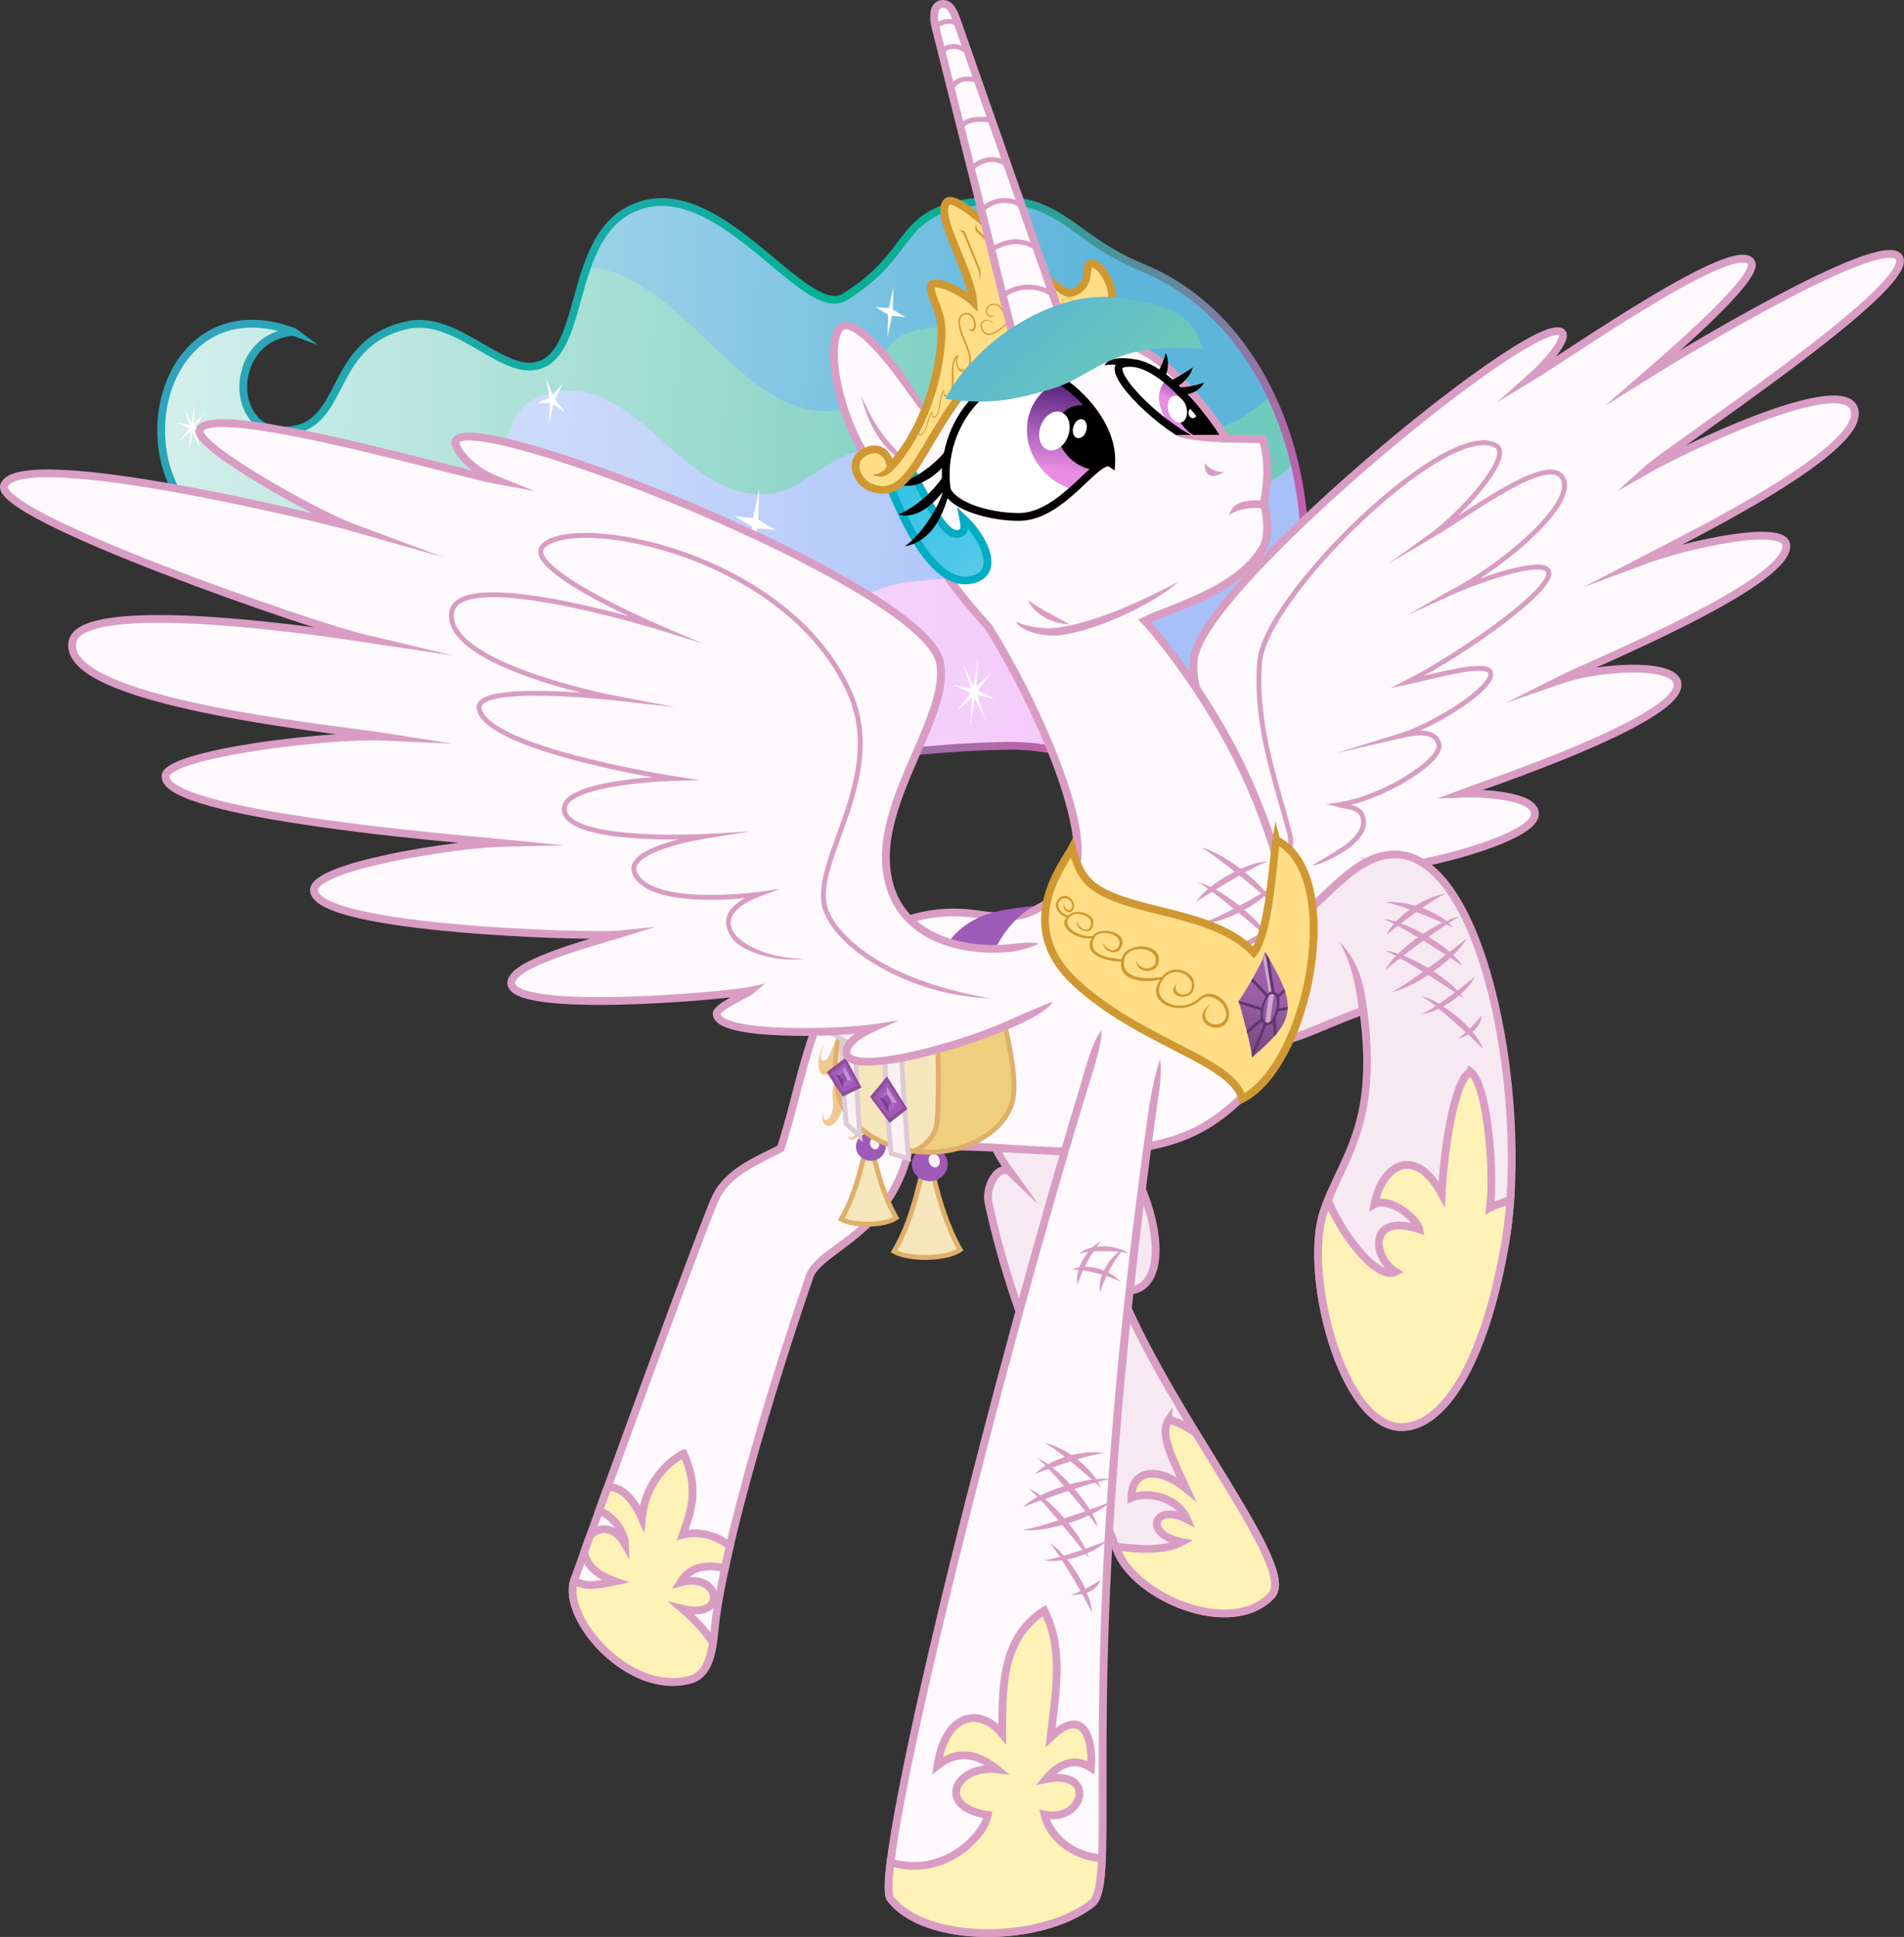 <?xml version="1.0" encoding="UTF-8" standalone="no"?>
<!-- Created with Inkscape (http://www.inkscape.org/) -->
<svg id="svg2" xmlns:inkscape="http://www.inkscape.org/namespaces/inkscape" xmlns:rdf="http://www.w3.org/1999/02/22-rdf-syntax-ns#" xmlns="http://www.w3.org/2000/svg" sodipodi:docname="Celestia What.svg" xmlns:sodipodi="http://sodipodi.sourceforge.net/DTD/sodipodi-0.dtd" inkscape:export-filename="E:\Projects\Vectors\MLP Vectors\Ponies\Royalty\Celestia\Celestia What.png" height="1989.8" width="1956.2" inkscape:export-xdpi="138.02637" version="1.1" inkscape:export-ydpi="138.02637" xmlns:cc="http://creativecommons.org/ns#" xmlns:xlink="http://www.w3.org/1999/xlink" inkscape:version="0.48.4 r9939" xmlns:dc="http://purl.org/dc/elements/1.1/">
 <rect width="100%" height="100%" fill="#333333" stroke="none"/>
 <defs id="defs4">
  <linearGradient id="linearGradient3495" inkscape:collect="always">
   <stop id="stop3497" stop-color="#622b86" offset="0"/>
   <stop id="stop3499" stop-color="#e88de4" offset="1"/>
  </linearGradient>
  <linearGradient id="linearGradient4234" y2="1079" gradientUnits="userSpaceOnUse" x2="1672" gradientTransform="translate(.756 -.072)" y1="1142.3" x1="1645" inkscape:collect="always">
   <stop id="stop4158" stop-color="#75467c" offset="0"/>
   <stop id="stop4160" stop-color="#9d5fa8" offset="1"/>
  </linearGradient>
  <clipPath id="clipPath4230-1" clipPathUnits="userSpaceOnUse">
   <path id="path4232-2" d="m1642.3 1079.3c3.318-3.112 34.919-41.213 35.923-49.494 23.2 63.831 21.271 79.096-32.231 112.76 1.601-8.248-2.95-59.125-3.692-63.264z" sodipodi:nodetypes="cccc" inkscape:connector-curvature="0" fill="url(#linearGradient4234)"/>
  </clipPath>
  <linearGradient id="linearGradient3484" y2="1079" gradientUnits="userSpaceOnUse" x2="1672" gradientTransform="matrix(1.098 -.503 .503 1.098 -386.28 -322.79)" y1="1142.3" x1="1645" inkscape:collect="always">
   <stop id="stop4158-7" stop-color="#75467c" offset="0"/>
   <stop id="stop4160-7" stop-color="#9d5fa8" offset="1"/>
  </linearGradient>
  <clipPath id="clipPath4230-4-2" clipPathUnits="userSpaceOnUse">
   <path id="path4232-5-3" d="m1642.3 1079.3c3.318-3.112 34.919-41.213 35.923-49.494 23.2 63.831 21.271 79.096-32.231 112.76 1.601-8.248-2.95-59.125-3.692-63.264z" sodipodi:nodetypes="cccc" inkscape:connector-curvature="0" fill="url(#linearGradient4234)"/>
  </clipPath>
  <linearGradient id="linearGradient4219" y2="307.21" gradientUnits="userSpaceOnUse" x2="1658.7" gradientTransform="matrix(1.124 -.441 .441 1.124 4250 267.34)" y1="464.35" x1="1723.9" inkscape:collect="always">
   <stop id="stop4110" stop-color="#6cc9b9" offset="0"/>
   <stop id="stop4112" stop-color="#55b1d9" offset="1"/>
  </linearGradient>
  <linearGradient id="linearGradient4241" y2="706.12" gradientUnits="userSpaceOnUse" x2="1506.5" gradientTransform="matrix(1.173 -.287 .287 1.173 4238.1 -141.7)" y1="574.77" x1="1453.8" inkscape:collect="always">
   <stop id="stop4139" stop-color="#28c0e3" offset="0"/>
   <stop id="stop4141" stop-color="#5bcbe9" offset="1"/>
  </linearGradient>
  <linearGradient id="linearGradient4041" y2="649.73" xlink:href="#linearGradient3495" gradientUnits="userSpaceOnUse" x2="1629.5" y1="558.49" x1="1620.5" inkscape:collect="always"/>
  <clipPath id="clipPath4057" clipPathUnits="userSpaceOnUse">
   <path id="path4059" d="m6167 159.18c7.032 18.213 47.329 28.571 74.898 28.196 45.136-0.613 79.915-64.461 94.121-54.966 2.507-45.569-46.045-86.644-65.696-91.086-56.362-12.739-112.88 49.259-103.32 117.86z" sodipodi:nodetypes="cscsc" inkscape:connector-curvature="0" stroke="#000" stroke-miterlimit="100" stroke-width="8" fill="#ff0"/>
  </clipPath>
  <linearGradient id="linearGradient4121" y2="599.84" xlink:href="#linearGradient3495" gradientUnits="userSpaceOnUse" x2="1613.6" y1="540.44" x1="1630.9" inkscape:collect="always"/>
  <clipPath id="clipPath4235" clipPathUnits="userSpaceOnUse">
   <path id="path4237" d="m6445.3 99.394c5.729 8.79-8.544 5.658-23.307 4.108-40.537-19.972-91.957-73.784-72.46-78.856 33.197-8.637 77.275 46.378 95.767 74.748z" sodipodi:nodetypes="scss" inkscape:connector-curvature="0" stroke="#000" stroke-width="8" fill="#fff"/>
  </clipPath>
  <linearGradient id="linearGradient4512" y2="1079" gradientUnits="userSpaceOnUse" x2="1672" gradientTransform="matrix(1.208 0 0 1.208 -2.114 -414.57)" y1="1142.3" x1="1645" inkscape:collect="always">
   <stop id="stop4158-6-1" stop-color="#75467c" offset="0"/>
   <stop id="stop4160-2-4" stop-color="#9d5fa8" offset="1"/>
  </linearGradient>
  <linearGradient id="linearGradient4523" y2="1968.6" gradientUnits="userSpaceOnUse" x2="2080.7" gradientTransform="matrix(-1.208 0 0 -1.208 8019.8 2272.3)" y1="1445.4" x1="1524" inkscape:collect="always">
   <stop id="stop3928" stop-color="#c161ab" offset="0"/>
   <stop id="stop3942" stop-color="#01b293" offset=".527"/>
   <stop id="stop3930" stop-color="#31a4bd" offset="1"/>
  </linearGradient>
  <linearGradient id="linearGradient4559" y2="144" gradientUnits="userSpaceOnUse" x2="6324" y1="77.804" x1="4946.3" inkscape:collect="always">
   <stop id="stop4555" stop-color="#fff" offset="0"/>
   <stop id="stop4557" stop-color="#fff" stop-opacity="0" offset="1"/>
  </linearGradient>
 </defs>
 <sodipodi:namedview id="base" fit-margin-left="0" inkscape:zoom="0.23187753" borderopacity="1.0" inkscape:current-layer="layer13" inkscape:cx="641.44541" inkscape:cy="1000.5789" inkscape:window-maximized="1" showgrid="false" fit-margin-right="0" inkscape:guide-bbox="true" showguides="true" bordercolor="#666666" inkscape:window-x="-4" inkscape:window-y="-4" fit-margin-bottom="0" inkscape:window-width="1366" inkscape:pageopacity="0.0" inkscape:pageshadow="2" pagecolor="#ffffff" inkscape:document-units="px" inkscape:window-height="705" fit-margin-top="0"/>
 <g id="layer9" inkscape:label="Back Mane" transform="translate(-5194.4 343.66)" inkscape:groupmode="layer" sodipodi:insensitive="true">
  <g id="g4561">
   <path id="path4549" d="m5496.4-2.734c-65.98 4.416-67.6 99.382-14.223 101.41 71.346 2.706 44.229-89.33 130.71-108.35 52.585-11.562 100.09 56.553 138.45 40.055 46.466-19.988 26.382-141.22 102.96-163.64 84.238-24.657 167.77 119.35 207.92 94.682 75.076-46.12 50.652-88.217 136.81-98.116 84.949-9.759 92.077 36.394 168.88 67.868 102.88 42.164 157.18 152.27 165.87 260.4 9.1 113.22-31.804 224.27-119.3 252.9-69.977 22.898-99.199-23.505-185.7-21.939-95.44 1.728-128.62 13.778-189.81 7.692-33.055-3.288-3.555-59.568-77.241-74.324-24.23-4.852-79.583 21.287-104.74 16.743-102.28-18.477-41.81-76.131-99.095-93.321-59.758-17.932-89.713 21.167-139.27 19.814-70.197-1.916-90.556-75.677-134.01-76.904-185.64-5.244-149.01-285.04 11.798-224.97z" sodipodi:nodetypes="cssssssssssssssssc" inkscape:connector-curvature="0" fill="#f4c9fb"/>
   <path id="path4544" d="m3497.4 64.906c-6.718-0.01-14.005 0.429-21.969 1.344-86.16 9.899-61.737 52.005-136.81 98.125-40.149 24.664-123.67-119.34-207.91-94.688-76.583 22.417-56.503 143.64-102.97 163.62-38.352 16.498-85.852-51.625-138.44-40.062-86.48 19.015-59.373 111.08-130.72 108.38-53.377-2.025-51.761-97.022 14.219-101.44-160.81-60.074-197.43 219.76-11.781 225 43.454 1.228 63.803 74.959 134 76.875 25.948 0.708 46.521-9.647 68.812-17.125 23.369-11.962 47.042-22.44 72.688-24.562 79.284-6.562 154.74 53.321 234.03 46.812 46.75-3.838 85.092-44.048 131.66-49.719 65.315-7.954 137.38-6.517 196 23.375 47.334 24.139 64.556 86.753 108.22 117.03 9.886 6.856 20.502 14.992 31.5 22.969 54.86-46.75 79.522-135.86 72.25-226.34-8.691-108.13-62.993-218.21-165.88-260.38-69.599-28.523-81.97-69.125-146.91-69.219z" inkscape:connector-curvature="0" transform="translate(2723.6 -202.94)" fill="#a7c1f8"/>
   <path id="path4534" d="m3497.4 64.906c-6.718-0.01-14.005 0.429-21.969 1.344-86.16 9.899-61.737 52.005-136.81 98.125-40.149 24.664-123.67-119.34-207.91-94.688-76.583 22.417-56.503 143.64-102.97 163.62-38.352 16.498-85.852-51.625-138.44-40.062-86.48 19.015-59.373 111.08-130.72 108.38-53.377-2.025-51.761-97.022 14.219-101.44-151.11-56.448-192.56 187.19-43 221.16 18.942 0.53 23.858-5.592 34.656-13.625 27.328-20.331 60.492-33.041 93.625-40.938 34.201-8.151 74.089 10.288 105.31-5.875 37.589-19.458 12.821-89.248 78.969-99.438 86.199-13.278 131.03 112.6 217.94 105.3 31.294-2.628 61.497-37.074 92.152-43.892 94.093-20.928 189.82 64.791 283.78 55.594 62.61-6.129 143.66-9.834 163.97-45.531-21.196-86.068-72.638-164.69-155.91-198.81-69.599-28.523-81.97-69.125-146.91-69.219z" sodipodi:nodetypes="sssssssccssssssscss" transform="translate(2723.6 -202.94)" inkscape:connector-curvature="0" fill="#71cbbc"/>
   <path id="path4532" d="m3497.4 64.906c-6.718-0.01-14.005 0.429-21.969 1.344-86.16 9.899-61.737 52.005-136.81 98.125-40.149 24.664-123.67-119.34-207.91-94.688-32.393 9.482-47.47 36.643-57.625 66.344 5.565-1.143 11.003-1.55 16.094-0.375 92.231 21.287 150.92 160.44 244.28 144.81 33.434-5.597 34.944-63.521 65.812-77.531 30.194-13.704 67.009-5.3 99.469 1.469 44.499 9.279 85.026 32.525 125.78 52.656 27.219 13.445 48.727 47.622 79 45.344 26.703-2.01 52.3-16.799 72.781-37.031-27.487-57.836-71.285-106.37-132-131.25-69.599-28.523-81.97-69.125-146.91-69.219z" inkscape:connector-curvature="0" transform="translate(2723.6 -202.94)" fill="#5db5db"/>
   <path id="path4551" d="m5496.4-2.734c-65.98 4.416-67.6 99.382-14.223 101.41 71.346 2.706 44.229-89.33 130.71-108.35 52.585-11.562 100.09 56.553 138.45 40.055 46.466-19.988 26.382-141.22 102.96-163.64 84.238-24.657 167.77 119.35 207.92 94.682 75.076-46.12 50.652-88.217 136.81-98.116 84.949-9.759 92.077 36.394 168.88 67.868 102.88 42.164 157.18 152.27 165.87 260.4 9.1 113.22-31.804 224.27-119.3 252.9-69.977 22.898-99.199-23.505-185.7-21.939-95.44 1.728-128.62 13.778-189.81 7.692-33.055-3.288-3.555-59.568-77.241-74.324-24.23-4.852-79.583 21.287-104.74 16.743-102.28-18.477-41.81-76.131-99.095-93.321-59.758-17.932-89.713 21.167-139.27 19.814-70.197-1.916-90.556-75.677-134.01-76.904-185.64-5.244-149.01-285.04 11.798-224.97z" sodipodi:nodetypes="cssssssssssssssssc" inkscape:connector-curvature="0" fill="url(#linearGradient4559)"/>
   <path id="path3156" d="m5496.4-2.734c-65.98 4.416-67.6 99.382-14.223 101.41 71.346 2.706 44.229-89.33 130.71-108.35 52.585-11.562 100.09 56.553 138.45 40.055 46.466-19.988 26.382-141.22 102.96-163.64 84.238-24.657 167.77 119.35 207.92 94.682 75.076-46.12 50.652-88.217 136.81-98.116 84.949-9.759 92.077 36.394 168.88 67.868 102.88 42.164 157.18 152.27 165.87 260.4 9.1 113.22-31.804 224.27-119.3 252.9-69.977 22.898-99.199-23.505-185.7-21.939-95.44 1.728-128.62 13.778-189.81 7.692-33.055-3.288-3.555-59.568-77.241-74.324-24.23-4.852-79.583 21.287-104.74 16.743-102.28-18.477-41.81-76.131-99.095-93.321-59.758-17.932-89.713 21.167-139.27 19.814-70.197-1.916-90.556-75.677-134.01-76.904-185.64-5.244-149.01-285.04 11.798-224.97z" sodipodi:nodetypes="cssssssssssssssssc" inkscape:connector-curvature="0" stroke="url(#linearGradient4523)" stroke-miterlimit="100" stroke-width="8" fill="none"/>
  </g>
 </g>
 <g id="layer1" sodipodi:insensitive="true" inkscape:label="Sparkles" inkscape:groupmode="layer" transform="translate(-5194.4 343.66)">
  <g id="g4569" fill="#fff">
   <path id="path4344" d="m5974.4 158.77-6.313 29.594-18.719-1.594 17.625 10.594-0.938 31.375 6.312-29.562 18.719 1.594-17.625-10.625 0.938-31.375z" inkscape:connector-curvature="0"/>
   <path id="path4342" d="m5755.1 43.391 4.063 21.562-13.063 5.406 13.438 0.188-0.969 22.531 4.281-21.438 12.469 8.531-10.844-13.438 8.688-17.281-10.938 13.156-7.125-19.219z" inkscape:connector-curvature="0"/>
   <path id="path4334" d="m6112.3-48.93-4.656 21.812-13.781-1.156 13 7.812-0.688 23.125 4.656-21.813 13.781 1.188-13-7.812 0.687-23.156z" inkscape:connector-curvature="0"/>
   <path id="path4332" d="m5394.7 69.83-3.625 21.063-8.125-17.156 6.312 19.188-13-2.469 12.562 6.063-10.219 13.656 11.437-10.594-1.5 21.813 3.656-21.094 8.125 17.188-6.312-19.219 13 2.5-12.594-6.094 10.25-13.656-11.437 10.594 1.469-21.781z" inkscape:connector-curvature="0"/>
   <path id="path4322" d="m6199.4 332.13-4.906 28.531-11-23.25 8.531 26-17.594-3.375 17.031 8.25-13.875 18.469 15.5-14.344-2 29.5 4.906-28.531 11 23.25-8.531-26 17.594 3.375-17.031-8.25 13.875-18.469-15.5 14.344 2-29.5z" inkscape:connector-curvature="0"/>
  </g>
 </g>
 <g id="g4481" inkscape:label="Wing 2" transform="translate(-5194.4 343.66)" inkscape:groupmode="layer" sodipodi:insensitive="true">
  <g id="g3967">
   <path id="path4485" d="m6605 634.15c-0.724-11.056-17.797-21.205-26.476-25.122 32.683 4.739 89.205-13.092 91.27-36.83 1.252-14.388-34.998-24.658-40.07-26.337 17.034 2.057 136.31-26.181 141.48-51.566 3.852-18.886-44.616-23.698-76.087-22.55 21.587-8.268 240.26-80.514 221.75-116.42-9.408-18.254-80.823-13.907-120.35-0.19 33.72-17.039 234.9-98.641 233.22-138.46-0.974-23.204-102.14-1.272-149.08 16.346 47.976-25.026 238.62-117.98 218.01-158.24-16.895-32.996-175.72 43.312-212.67 64.428 25.836-23.334 278.25-188.89 259.56-218.39-17.195-27.141-234.26 105.29-260.96 121.96 26.611-23.087 115.94-100.07 109.36-116.27-11.938-29.406-187.57 93.769-226.36 117.25 21.56-19.197 34.295-38.568 32.592-44.004-11.5-36.932-360.4 248.68-378.4 329.47-11.77 52.963 65.061 157.72 60.009 211.56-5.052 53.836-46.679 63.095-83.298 59.297-67.071-6.958-52.197 42.955-13.819 59.84 61.105 26.884 222.15 2.009 220.33-25.77z" sodipodi:nodetypes="scscscscscscscscsszsss" inkscape:connector-curvature="0" stroke="#d99dc4" stroke-miterlimit="100" stroke-width="8" fill="#fdf9fc"/>
   <path id="path3193" style="block-progression:tb;text-indent:0;color:#000000;text-transform:none" d="m6720.5 108.69c-4.462-0.214-9.338 0.392-14.5 1.656-10.324 2.529-21.961 7.746-34.469 14.969-25.016 14.445-53.418 36.951-80.406 62.438-26.989 25.486-52.558 53.925-71.719 80.281s-32.043 50.437-33.344 68.219c-4.766 65.146 15.635 119.84 30.781 176.34 3.098 11.558-0.227 23.086-6.531 34.719-3.202 5.908-15.122 25.048-20.217 36.362 10.103-9.274 22.193-29.429 24.623-34.018 6.471-12.22 10.521-25.092 6.969-38.344-15.227-56.803-35.331-110.78-30.656-174.69 1.143-15.63 13.513-39.626 32.437-65.656 18.924-26.031 44.28-54.302 71.063-79.594s55.014-47.611 79.5-61.75c12.243-7.069 23.569-12.082 33.187-14.438 9.618-2.356 17.377-2.011 22.906 1.094 1.652 0.927 2.312 2.039 2.5 4.094 0.188 2.055-0.377 5.013-1.75 8.5-2.746 6.974-8.574 15.995-15.969 25.375-14.789 18.759-35.868 39.133-50.844 49.969l-43 31.125 45.75-26.938c0.058-0.034 0.129-0.091 0.188-0.125 20.775-12.255 50.683-33.343 77.125-48.094 13.258-7.396 25.662-13.191 35.281-15.438 4.809-1.123 8.882-1.32 11.937-0.625 3.055 0.695 5.097 2.111 6.563 4.812 2.978 5.49 1.224 13.7-4.781 23.688s-16.012 21.364-28.031 32.688c-23.989 22.601-55.969 45.031-80.031 57.125-0.019 0.008-0.043 0.023-0.062 0.031-0.031 0.015-0.063 0.047-0.094 0.062l-44.751 25.791 46.876-21.291c0.027-0.012 0.067-0.019 0.094-0.031 0.011-0.005 0.02-0.026 0.031-0.031 16.01-7.012 37.645-15.077 56.531-20.25 9.466-2.592 18.254-4.458 25.188-5.094 6.933-0.636 11.904 0.287 13.531 1.656 0.563 0.474 0.758 0.852 0.844 1.562 0.085 0.711-0.062 1.798-0.594 3.188-1.063 2.779-3.635 6.619-7.469 11-7.668 8.763-20.246 19.778-35.25 31.344-30.007 23.132-69.811 48.6-100.41 64.312l-16.656 8.562 18.312-3.906c14.253-3.024 34.227-8.267 51.156-11.406 8.465-1.57 16.176-2.61 21.844-2.594 2.834 0.008 5.151 0.292 6.688 0.781s2.123 1.064 2.344 1.562c0.426 0.963 0.398 2.363-0.594 4.5s-2.903 4.792-5.562 7.656c-5.319 5.729-13.588 12.359-23.188 18.875-19.198 13.033-43.853 25.689-61.438 31.125l-65.812 20.344 67.125-15.5c8.232-1.903 17.059-3.407 23.875-2.656 3.408 0.375 6.288 1.282 8.406 2.812 2.118 1.53 3.595 3.652 4.375 7 0.277 1.19-0.024 2.98-1.281 5.312s-3.392 5.104-6.281 8.031c-5.778 5.855-14.461 12.408-24.656 18.656-20.39 12.496-46.902 23.747-68.5 26.719l-12.469 1.719 12.188 3.188c5.824 1.519 12.027 2.05 16.375 4s7.037 4.609 7.031 12.25c0 6.1-5.533 14.114-14.969 21.656-5.23 4.18-23.965 15.219-35.241 22.036 10.43-0.286 34.632-15.176 38.366-18.161 9.981-7.979 16.837-16.663 16.844-25.531 0.01-9.067-4.42-14.324-9.969-16.812-1.731-0.777-3.567-1.313-5.406-1.781 19.733-4.799 41.051-14.433 58.344-25.031 10.443-6.4 19.406-13.104 25.625-19.406 3.11-3.151 5.528-6.194 7.125-9.156 1.597-2.962 2.421-5.964 1.75-8.844-1.013-4.35-3.288-7.699-6.344-9.906s-6.769-3.28-10.75-3.719c-1.508-0.166-3.105-0.158-4.688-0.156 14.409-6.486 29.944-15.072 43.188-24.062 9.796-6.65 18.272-13.391 24.031-19.594 2.88-3.102 5.096-6.046 6.438-8.938 1.341-2.891 1.823-5.948 0.625-8.656-0.98-2.214-3.051-3.542-5.375-4.281-2.324-0.739-5.052-1.022-8.188-1.031-6.271-0.018-14.172 1.06-22.781 2.656-11.053 2.05-22.741 4.798-33.781 7.406 28.003-15.693 59.924-36.467 85.344-56.062 15.147-11.677 27.858-22.799 35.938-32.031 4.04-4.616 6.957-8.713 8.406-12.5 0.725-1.893 1.094-3.739 0.875-5.562-0.219-1.824-1.145-3.593-2.594-4.812-3.834-3.227-9.794-3.462-17.219-2.781-7.425 0.681-16.426 2.611-26.063 5.25-8.985 2.461-18.478 5.587-27.75 8.906 18.471-12 37.845-26.682 53.938-41.844 12.225-11.518 22.475-23.136 28.875-33.781 6.4-10.645 9.205-20.698 4.906-28.625-2.116-3.901-5.673-6.364-9.844-7.312-4.17-0.948-8.96-0.572-14.219 0.656-10.518 2.457-23.119 8.407-36.562 15.906-16.176 9.023-33.304 20.161-49 30.344 9.257-9.03 18.45-19.077 26.125-28.812 7.562-9.592 13.637-18.829 16.719-26.656 1.541-3.914 2.364-7.495 2.062-10.781-0.301-3.287-2.011-6.322-5-8-3.554-1.996-7.631-3.005-12.094-3.219z" sodipodi:nodetypes="cssssssscssssssssscsccccssscsscccccccssccssscccscscssssccsccscscccscscscccscccsscsccscsscssccssscsssssscsccccc" inkscape:connector-curvature="0" fill="#d99dc4"/>
  </g>
 </g>
 <g id="g4603" inkscape:label="Back Hoof 2" transform="translate(-5194.4 343.66)" inkscape:groupmode="layer" sodipodi:insensitive="true">
  <g id="g4495">
   <path id="path4567" d="m6202.9 765.85c-11.664 9.977 7.162 66.765 30.227 95.202-11.372-11.07-27.063 12.526-22.92 31.573 30.38 139.66 85.384 232.49 131.69 355.78 18.323 48.777 117.58 90.999 158.97 46.68 26.345-28.209-100.76-179.34-155.9-312.84 69.391 8.955 28.645-138.57-24.381-163.15z" sodipodi:nodetypes="ccsssccc" inkscape:connector-curvature="0" fill="#f7e9f2"/>
   <path id="path4486" style="block-progression:tb;text-indent:0;color:#000000;text-transform:none" d="m6202.2 761.16-1.938 1.656c-4.744 4.058-5.332 10.726-4.812 18.406 0.519 7.68 2.583 16.814 5.719 26.531 5.138 15.919 13.198 33.07 22.531 46.969-0.254 0.062-0.532 0.046-0.781 0.125-4.226 1.34-7.622 4.472-10.375 8.406-5.507 7.869-8.649 19.335-6.281 30.219 30.515 140.28 85.699 233.42 131.88 356.34 9.864 26.259 40.121 49.209 73.281 60.625s70.127 11.163 92.344-12.625c4.449-4.763 5.311-11.66 4.156-19.375-1.155-7.715-4.289-16.709-8.906-27-9.235-20.583-24.45-46.346-42.156-75.375-34.369-56.348-78.058-124.89-105.62-189.44 6.449-0.075 12.103-1.575 16.813-4.375 6.3-3.746 10.732-9.683 13.531-16.781 5.599-14.196 5.168-33.15 1-53.031s-12.182-40.712-22.625-58.281-23.255-31.982-37.719-38.688l-0.031-0.031-117.69-53.219-2.312-1.062zm2.188 9.781 114.5 51.781c0.012 0.006 0.019 0.025 0.031 0.031 12.037 5.596 24.225 18.792 34.156 35.5 9.942 16.726 17.683 36.86 21.656 55.812 3.973 18.953 4.026 36.755-0.594 48.469-2.31 5.857-5.641 10.14-10.188 12.844-4.546 2.703-10.493 3.94-18.5 2.906l-6.844-0.875 2.625 6.375c27.784 67.262 73.475 138.5 108.81 196.44 17.669 28.967 32.746 54.64 41.656 74.5 4.455 9.93 7.344 18.436 8.312 24.906 0.969 6.471 0.044 10.43-2.094 12.719-19.174 20.531-52.51 21.34-83.906 10.531s-59.947-33.357-68.406-55.875c-46.445-123.64-101.29-216.18-131.53-355.22-1.776-8.163 0.886-18.014 5.031-23.938 2.073-2.962 4.465-4.809 6.25-5.375 1.785-0.566 2.933-0.483 4.938 1.469l31.26 30.282-25.354-35.688c-11.047-13.62-21.446-34.655-27.438-53.219-2.996-9.282-4.893-17.994-5.344-24.656-0.303-4.483 0.251-7.716 0.969-9.719z" sodipodi:nodetypes="ccssccssssscsscssssccccccccsssscccssscssscccccsscc" inkscape:connector-curvature="0" fill="#d99dc4"/>
   <path id="path4615" d="m3671.3 1318.1c-10.019 14.941 6.654 44.633 18.344 70.594-28.852-23.509-56.387-20.04-56.438 9.25 20.289-8.005 48.584 1.698 57.219 22.031-34.638-17.395-45.485 15.573-5.563 23.344-17.167 9.358-43.158 7.802-67.812 4.75 0.419 1.107 0.832 2.2 1.25 3.313 18.323 48.777 117.58 91.006 158.97 46.687 16.738-17.922-28.447-85.481-77.781-166.59-10.142-7.104-20.455-12.468-28.187-13.375z" inkscape:connector-curvature="0" transform="translate(2723.6 -202.94)" stroke="#d99dc4" stroke-miterlimit="10" stroke-width="8" fill="#fff2b7"/>
  </g>
 </g>
 <g id="g4585" inkscape:label="Front Hoof 2" transform="translate(-5194.4 343.66)" inkscape:groupmode="layer" sodipodi:insensitive="true">
  <g id="g4468">
   <path id="path4565" d="m6615.4 535.4c100.43-22.679 151.42 247.65 125.39 398.01-21.94 126.75-64.862 188.62-106.2 188.94-61.222 0.462-101.66-157.82-80.129-221.68 18.707-55.471 56.824-87.15 40.672-206.09-45.4 15.413-73.902 35.337-116.15 35.843-76.527 0.916-64.371-106.36 9.102-113.82 51.012-5.183 80.488-70.628 127.31-81.202z" sodipodi:nodetypes="sssscsss" inkscape:connector-curvature="0" fill="#f7e9f2"/>
   <g id="g4934-1" transform="matrix(.908 .058 -.058 .906 3030.7 -368.53)" fill="#d99dc4">
    <path id="path4916-7" d="m3989.7 1228.5c10.848-24.924 42.601-46.88 64.175-51.126-13.856 7.043-43.496 31.82-64.175 51.126z" sodipodi:nodetypes="ccc" inkscape:connector-curvature="0" transform="translate(14.869 -397.15)"/>
    <path id="path4918-4" d="m4006 870.88c10.848-24.924 58.601-61.38 80.175-65.626-13.856 7.043-59.496 46.32-80.175 65.626z" sodipodi:nodetypes="ccc" inkscape:connector-curvature="0"/>
    <path id="path4920-0" d="m4095.4 829.29c-10.848 24.924-58.601 61.38-80.175 65.626 13.856-7.043 59.496-46.32 80.175-65.626z" sodipodi:nodetypes="ccc" inkscape:connector-curvature="0"/>
    <path id="path4922-9" d="m4107.6 871.63c-7.098 18.674-36.101 42.38-57.675 46.626 13.856-7.043 43.246-32.82 57.675-46.626z" sodipodi:nodetypes="ccc" inkscape:connector-curvature="0"/>
    <path id="path4924-4" d="m4117.9 915.01c-0.38 11.957-7.463 22.228-25.502 28.241 9.614-6.689 19.558-19.738 25.502-28.241z" sodipodi:nodetypes="ccc" inkscape:connector-curvature="0"/>
    <path id="path4926-8" d="m4079.9 818.2c-19.294-19.147-56.916-27.807-78.531-23.775 15.478 1.421 52.178 13.483 78.531 23.775z" sodipodi:nodetypes="ccc" inkscape:connector-curvature="0"/>
    <path id="path4928-8" d="m4092.8 860.63c-15.885-22.058-70.281-47.563-92.265-47.139 15.034 3.946 67.962 32.655 92.265 47.139z" sodipodi:nodetypes="ccc" inkscape:connector-curvature="0"/>
    <path id="path4930-2" d="m4096.1 897.03c-15.695-22.193-69.871-48.163-91.858-47.927 15 4.074 67.681 33.236 91.858 47.927z" sodipodi:nodetypes="ccc" inkscape:connector-curvature="0"/>
    <path id="path4932-4" d="m4122.1 953.05c-11.513-24.624-51.727-51.786-73.407-55.451 14.04 6.668 52.217 36.707 73.407 55.451z" sodipodi:nodetypes="ccc" inkscape:connector-curvature="0"/>
   </g>
   <path id="path4461" style="block-progression:tb;text-indent:0;color:#000000;text-transform:none" d="m6624.5 530.16c-3.258 0.153-6.582 0.586-9.938 1.344-24.967 5.638-44.4 25.32-63.937 43.594-19.537 18.273-38.977 35.103-62.875 37.531-38.631 3.925-61.547 34.245-64.375 63.656-1.414 14.706 2.124 29.373 11.406 40.375 9.282 11.002 24.248 18.022 44.312 17.781 41.904-0.502 70.503-19.335 112.69-34.344 14.257 113.74-22.258 143.52-41.062 199.28-11.33 33.597-6.239 89.346 9.031 137.47 7.635 24.061 17.858 46.146 30.344 62.469s27.561 27.16 44.594 27.031c22.655-0.171 44.761-17.011 63.781-49 19.02-31.99 35.287-79.55 46.312-143.25 13.156-76.008 6.867-181.43-15.344-265.59-11.105-42.082-26.139-78.837-45.156-104.03-16.64-22.045-36.975-35.38-59.781-34.312zm0.469 7.938c19.77-1.018 37.178 10.351 52.906 31.188 17.975 23.814 32.902 59.789 43.844 101.25 21.883 82.922 28.057 187.84 15.188 262.19-10.914 63.052-27.052 109.82-45.312 140.53-18.261 30.712-38.284 44.953-56.969 45.094-13.579 0.102-26.545-8.654-38.188-23.875s-21.626-36.628-29.062-60.063c-14.872-46.868-19.269-102.21-9.063-132.47 18.329-54.349 56.513-87.964 40.844-207.91-3.15-24.115-7.671-49.438-29.358-71.007 12.293 19.941 18.045 46.823 20.388 69.041-43.728 15.357-71.293 33.894-111.19 34.371-18.199 0.218-30.428-5.851-38.094-14.938-7.666-9.087-10.837-21.538-9.594-34.469 2.487-25.862 22.377-52.898 57.219-56.438 27.113-2.755 47.902-21.268 67.562-39.656 19.66-18.389 38.39-36.689 60.25-41.625 2.921-0.66 5.801-1.073 8.625-1.219z" sodipodi:nodetypes="ssssssscsssssssssssssssssssccsssssss" inkscape:connector-curvature="0" fill="#d99dc4"/>
   <path id="path4601" d="m3981.6 960.31c-17.453 7.629-27.848 87.614-29.594 125.31-28.388-51.709-62.029-27.801-69.031 10.812 15.457-8.205 43.776 14.437 46 25.656-53.741-17.579-47.832 29.59-24.25 43.75-17.141 9.062-51.946-32.13-69.688-73.406-1.448 3.631-2.837 7.336-4.125 11.156-21.536 63.86 18.934 222.15 80.156 221.69 41.339-0.312 84.248-62.186 106.19-188.94 2.403-13.881 4.138-28.774 5.25-44.375-9.211 2.994-17.266 6.177-20.844 8 4.774-39.025-2.911-127.02-20.062-139.66z" inkscape:connector-curvature="0" transform="translate(2723.6 -202.94)" stroke="#d99dc4" stroke-width="8" fill="#fff2b7"/>
  </g>
 </g>
 <g id="layer4" inkscape:label="Face, Body and Back Hoof 1" transform="translate(-5194.4 343.66)" inkscape:groupmode="layer" sodipodi:insensitive="true">
  <g id="g4267">
   <path id="path4249" d="m5784.4 1279.5c-13.747 39.049 57.13 120.31 119.74 102.13 24.201-7.027 22.848-44.787 26.664-69.428 19.926-128.65 96.092-346.63 96.092-346.63 14.076-28.791 81.478-42.368 101.37-127.79 83.141-16.106 223.63 28.966 311.01-28.906 119.52-79.164 90.019-236.88 34.026-357.55-38.587-83.155-94.988-149.46-102.66-157.3 33.979-15.67 96.887-31.807 121.66-75.418 6.759-11.897 3.42-35.424 0.711-45.535 3.251-16.285 6.229-43.638-1.423-65.457l-37.36-0.632s-55.977-91.261-108.37-98.313c-67.694-9.11-143.39 19.749-194.2 65.403-20.874 18.757-29.946 52.488-28.174 80.496 3.721 58.792 86.533 145.9 86.533 145.9 47.53 76.15 100.22 195.03 90.558 243.5-4.726 23.718-26.504 40.004-47.291 49.304-17.462 7.812-38.399 4.599-57.353 2.012-56.681-7.735-111.72 13.832-141.2 67.293-33.204 60.226-39.807 117.56-58.342 173.6-20.574 10.851-53.687 23.316-66.564 50.129-11.516 23.978-119.14 318.5-145.43 393.19z" sodipodi:nodetypes="sssscsscscccsssssssscss" inkscape:connector-curvature="0" fill="#fdf9fc"/>
   <path id="path3035-0" d="m6432.3 131.94c-1.499 10.568 5.69 18.718 19.501 9.16-7.701 0.47-16.37-3.587-19.501-9.16z" sodipodi:nodetypes="ccc" inkscape:connector-curvature="0" fill="#d99dc4"/>
   <g id="g4300" fill="#d99dc4">
    <path id="path4918-5" d="m6423.2 582.69c13.992-20.324 54.057-41.375 74.054-41.42-13.589 3.874-52.253 27.804-74.054 41.42z" sodipodi:nodetypes="ccc" inkscape:connector-curvature="0"/>
    <path id="path4920-5" d="m6502.2 567.09c-13.992 20.324-54.94 38.566-74.937 38.611 13.589-3.874 53.137-24.995 74.937-38.611z" sodipodi:nodetypes="ccc" inkscape:connector-curvature="0"/>
    <path id="path4922-1" d="m6508.6 603.15c-9.564 15.406-34.443 29.286-54.44 29.332 13.589-3.874 39.17-19.533 54.44-29.332z" sodipodi:nodetypes="ccc" inkscape:connector-curvature="0"/>
    <path id="path4928-1" d="m6502.7 585.02c-10.372-22.401-54.536-54.541-74.239-57.971 12.742 6.118 55.042 40.86 74.239 57.971z" sodipodi:nodetypes="ccc" inkscape:connector-curvature="0"/>
    <path id="path4930-5" d="m6499.1 621.57c-10.18-22.488-54.067-55.005-73.74-58.602 12.69 6.227 54.69 41.328 73.74 58.602z" sodipodi:nodetypes="ccc" inkscape:connector-curvature="0"/>
    <path id="path4932-2" d="m6506.7 673.24c-6.025-23.929-37.24-55.09-55.965-62.109 11.384 8.372 40.283 41.742 55.965 62.109z" sodipodi:nodetypes="ccc" inkscape:connector-curvature="0"/>
    <path id="path4291" d="m6293.3 297.75c-19.601-0.473-38.473-12.813-42.403-25.085 9.332 7.896 31.708 18.873 42.403 25.085z" sodipodi:nodetypes="ccc" inkscape:connector-curvature="0"/>
   </g>
   <path id="path4247" style="block-progression:tb;text-indent:0;color:#000000;text-transform:none" d="m6320.2 2.939c-61.713 0.003-125.99 27.513-171.19 68.125-22.219 19.966-31.34 54.651-29.5 83.719 1.971 31.139 24.098 67.732 45.438 97.094 21.027 28.931 41.213 50.244 41.812 50.875 23.588 37.819 48.512 86.329 66.281 131.28 17.797 45.024 28.059 86.874 23.625 109.12-4.335 21.753-24.851 37.424-45 46.438-16.001 7.158-36.154 4.281-55.156 1.688-58.012-7.917-114.98 14.437-145.25 69.344-33.301 60.402-40.171 117.65-58.156 172.72-20.272 10.478-53.307 23-66.844 51.188-3.21 6.683-11.905 29.207-24.031 61.375s-27.494 73.574-43.312 116.56c-31.637 85.977-65.115 178.26-78.281 215.66-3.938 11.188-1.697 24.533 4.25 37.938s15.744 27.022 28 38.812c24.511 23.582 59.151 40.209 92.375 30.562 6.981-2.027 12.318-6.423 16.062-11.938 3.744-5.514 6.07-12.113 7.719-19.094 3.297-13.961 3.9-29.681 5.75-41.625 19.752-127.53 95.488-344.7 95.812-345.63 6.119-12.301 25.987-23.304 47.375-41.219 21.002-17.59 43.006-42.656 53.469-84.594 40.273-7.144 95.014-0.397 150.62 1.594 56.684 2.03 114.53-1.005 159.44-30.75 60.905-40.341 84.051-101.21 84.625-166.53 0.574-65.319-21.024-135.37-49.188-196.06-19.436-41.884-43.295-79.404-63.281-107.5-17.372-24.42-30.159-39.599-36.438-46.562 34.251-14.75 93.716-31.236 118.56-74.969 4.079-7.179 4.78-16.562 4.437-25.562-0.327-8.612-1.734-16.694-3.125-22.125 3.266-16.749 6.253-43.894-1.719-66.625l-0.906-2.625-2.781-0.031-35.281-0.625c-1.711-2.75-14.273-22.762-33.688-45.156-20.787-23.978-48.04-49.32-76.312-53.125-8.649-1.164-17.403-1.75-26.219-1.75zm0 8.031c8.479-0.012 16.882 0.511 25.156 1.625 24.125 3.247 51.043 27.053 71.344 50.469 14.009 16.159 24.815 31.729 30.25 39.938l-44.781 0.25c5.045 4.986 42.16 7.505 54.375 7.719l32.062 0.562c6.132 20.159 3.544 45.473 0.5 60.719l-0.156 0.938 0.219 0.875c1.26 4.703 2.748 12.953 3.062 21.219 0.315 8.265-0.695 16.595-3.375 21.312-23.55 41.451-85.14 57.762-119.88 73.781l-5.156 2.375 3.969 4.031c3.319 3.391 19.565 22.134 39.344 49.938 19.778 27.804 43.411 64.979 62.562 106.25 27.829 59.972 48.995 129.13 48.438 192.62-0.558 63.498-22.45 121.08-81.062 159.91-42.465 28.127-98.528 31.481-154.72 29.469-53.849-1.928-107.48-8.798-149.41-2.094 2.445-15.846 6.703-44.99-4.375-67.188 2.627 27.33 0.753 50.331-4.719 73.281-9.199 38.584-30.627 63.78-51 80.844-20.728 17.362-41.496 27.533-49.531 43.969l-0.094 0.219-0.094 0.219s-76.193 217.84-96.25 347.34c-1.966 12.696-2.625 28.164-5.656 41-1.515 6.418-3.603 12.126-6.531 16.438s-6.537 7.264-11.656 8.75c-29.383 8.531-61.482-6.391-84.625-28.656-11.571-11.132-20.786-24.004-26.219-36.25-5.433-12.245-6.935-23.726-4-32.062 13.125-37.283 46.622-129.58 78.25-215.53 15.814-42.976 31.136-84.366 43.25-116.5s21.202-55.444 23.75-60.75c11.928-24.837 43.822-37.224 64.844-48.312l1.406-0.75 0.531-1.531c18.702-56.547 25.237-113.45 58.031-172.94 28.678-52.016 81.806-72.804 137.16-65.25 18.905 2.58 40.608 6.153 59.531-2.312 21.426-9.585 44.444-26.504 49.562-52.188 5.224-26.215-6.018-68.053-24.031-113.62-18.014-45.572-43.123-94.476-67.031-132.78l-0.219-0.344-0.281-0.281s-20.535-21.611-41.531-50.5-42.156-65.253-43.906-92.906c-1.706-26.947 7.315-59.701 26.844-77.25 43.715-39.282 106.49-65.976 165.84-66.062z" sodipodi:nodetypes="sssscssssscsssssssscccscsssssccccccccsssscsccscccccccccsssssccsscccscsscssssscccssssscccsssscc" inkscape:connector-curvature="0" fill="#d99dc4"/>
   <path id="path4269" d="m6493 178.69c-13.742-1.486-27.075 0.316-35.72 7.043 3.819-16.211 21.679-15.49 34.462-15.344z" sodipodi:nodetypes="cccc" inkscape:connector-curvature="0" fill="#d99dc4"/>
   <path id="path4284" style="block-progression:tb;text-indent:0;color:#000000;text-transform:none" d="m6404.7 254.16c-25.639 13.555-79.876 40.769-123.09 46.906-13.758 1.954-31.993-0.598-43.688-6.312 6.898 11.987 32.282 15.689 44.562 14.25 41.279-4.837 101.63-35.152 122.22-54.844z" sodipodi:nodetypes="cscsc" inkscape:connector-curvature="0" fill="#d99dc4"/>
   <path id="path3335" d="m5896.7 1149.4c-27.661 15.804-40.627 42.165-42.844 66.594-10.383-23.45-23.232-32.822-35.188-31.844-3.202 8.816-5.896 16.292-8.844 24.437 15.716 4.884 26.46 23.034 26.781 33.938-10.943-19.294-27.201-18.013-35.875-8.719-2.04 5.663-4.099 11.398-5.906 16.438 0.681 10.744 9.308 22.842 31.75 30.625-18.564 3.828-31.146 6.387-42.312-1-13.119 39.202 57.484 119.83 119.88 101.72 14.856-4.313 20.077-20.2 22.781-37.531-6.116-10.065-16.194-21.654-31.594-35.031 47.843 11.701 39.221-38.437-1.906-27 10.891-17.75 27.761-18.38 45.75-14.813 1.577-7.441 3.282-14.992 5.062-22.687-11.864-9.546-30.265-16.304-48.406-11.563 8.608-24.654 17.362-46.548 0.875-83.562z" inkscape:connector-curvature="0" stroke="#d99dc4" stroke-miterlimit="100" stroke-width="8" fill="#fff2b7"/>
  </g>
 </g>
 <g id="layer15" inkscape:label="Cutie Mark" transform="translate(-5194.4 343.66)" inkscape:groupmode="layer" sodipodi:insensitive="true">
  <g id="layer1-4" inkscape:label="Layer 1" transform="matrix(-.134 0 -.065 .266 6172.8 586.66)">
   <g id="layer1-7-09" inkscape:label="Layer 1" transform="matrix(.191 0 0 .191 147.13 586.08)">
    <g id="g4226-4" inkscape:export-ydpi="99" inkscape:export-xdpi="99" transform="matrix(7.626 0 0 7.626 15483 -6188)">
     <path id="path4068-8" d="m-1851.6 889.28c57.366 34.975 24.52 53.998 46.572 83.154 8.395 10.676 17.806 17.6 30.447 19.931 28.298 5.054 60.402-11.766 58.516-37.371-14.51 43.374-64.722 17.158-43.555-18.496 5.789-11.749 14.756-20.831 18.911-32.758 14.014-41.063-38.454-60.632-75.357-54.103z" sodipodi:nodetypes="cccccccc" inkscape:connector-curvature="0" fill="#f1c892"/>
     <path id="path4068-2-8" d="m-1774.5 838.84c63.932-20.658 56.92 16.647 93.404 18.955 13.568 0.603 24.955-2.012 34.969-10.071 22.292-18.149 30.49-53.452 9.855-68.728 23.405 39.295-29.222 60.245-42.433 20.941-5.128-12.052-6.16-24.773-12.488-35.704-21.978-37.411-71.039-10.415-90.166 21.813z" sodipodi:nodetypes="cccccccc" inkscape:connector-curvature="0" fill="#f1c892"/>
     <path id="path4068-2-2-2" d="m-1761.5 751.94c33.628-58.165 53.412-25.771 82.046-48.497 10.478-8.642 17.181-18.211 19.216-30.903 4.393-28.408-13.17-60.111-38.724-57.63 43.7 13.496 18.662 64.305-17.476 43.974-11.881-5.513-21.169-14.266-33.19-18.143-41.379-13.053-59.72 39.856-52.332 76.597z" sodipodi:nodetypes="cccccccc" inkscape:connector-curvature="0" fill="#f1c892"/>
     <path id="path4068-2-2-1-4" d="m-1815.3 680.08c-17.409-64.892 19.495-56.009 23.64-92.329 1.286-13.521-0.751-25.025-8.296-35.432-17.002-23.179-51.848-33.145-68.144-13.307 40.425-21.394 58.695 32.222 18.776 43.435-12.296 4.514-25.052 4.903-36.288 10.673-38.471 20.064-13.983 70.423 17.24 91.151z" sodipodi:nodetypes="cccccccc" inkscape:connector-curvature="0" fill="#f1c892"/>
     <path id="path4068-2-2-1-6-5" d="m-1897.9 667.94c-1.921-1.111-6.957-3.994-8.686-5.075-50.602-31.673-21.033-51.077-42.999-78.771-8.638-10.481-18.205-17.186-30.897-19.226-28.407-4.402-60.115 13.151-57.642 38.706 13.51-43.696 64.311-18.641 43.968 17.49-5.517 11.879-14.273 21.164-18.153 33.184-13.066 41.375 39.837 59.733 76.58 52.356z" sodipodi:nodetypes="csccccccc" inkscape:connector-curvature="0" fill="#f1c892"/>
     <path id="path4068-2-2-1-6-8-51" d="m-1968 716.26c-5.081 1.732-17.038 5.361-21.283 6.387-48.882 11.82-46.139-19.98-79.737-21.563-13.576-0.385-24.92 2.413-34.802 10.633-21.997 18.505-29.625 53.936-8.748 68.878-24.034-38.913 28.248-60.707 42.09-21.622 5.321 11.968 6.558 24.671 13.062 35.499 22.577 37.052 71.197 9.27 89.803-23.261z" sodipodi:nodetypes="csccccccc" inkscape:connector-curvature="0" fill="#f1c892"/>
     <path id="path4068-2-2-1-6-8-5-71" d="m-1980.8 795.65c-2.861 4.542-9.877 14.882-12.532 18.35-30.574 39.929-48.439 13.479-75.558 33.376-10.798 8.238-17.858 17.547-20.373 30.153-5.467 28.221 10.883 60.567 36.512 59.056-43.158-15.142-16.212-64.966 19.13-43.28 11.663 5.96 20.613 15.059 32.479 19.388 40.854 14.612 61.188-37.564 55.197-74.559z" sodipodi:nodetypes="csccccccc" inkscape:connector-curvature="0" fill="#f1c892"/>
     <path id="path4068-2-2-1-6-8-5-7-1" d="m-1936.7 871.41c1.531 5.145 4.685 17.236 5.544 21.518 9.885 49.309-21.782 45.316-24.688 78.826-0.919 13.551 1.43 24.995 9.254 35.194 17.624 22.709 52.728 31.727 68.48 11.454-39.83 22.483-59.548-30.618-19.947-42.91 12.169-4.845 24.91-5.581 35.986-11.653 37.913-21.1 12.067-70.777-19.706-90.65z" sodipodi:nodetypes="csccccccc" inkscape:connector-curvature="0" fill="#f1c892"/>
     <path id="path4196-6-5" style="block-progression:tb;text-indent:0;color:#000000;text-transform:none" d="m-1873.6 662.93c-64.232 0-116.43 52.199-116.43 116.43 0 64.232 52.199 116.43 116.43 116.43 64.232 0 116.48-52.199 116.48-116.43 0-64.232-52.253-116.43-116.48-116.43z" sodipodi:nodetypes="sssss" inkscape:connector-curvature="0" fill="#f4dd9a"/>
     <path id="path4196-2" style="block-progression:tb;text-indent:0;color:#000000;text-transform:none" d="m-1872.8 704.85c-41.245 0-74.764 33.518-74.764 74.763s33.518 74.763 74.764 74.763c41.245 0 74.798-33.518 74.798-74.763s-33.553-74.763-74.798-74.763z" sodipodi:nodetypes="sssss" inkscape:connector-curvature="0" fill="#faf2bb"/>
    </g>
   </g>
  </g>
 </g>
 <g id="layer2" inkscape:label="Front Hoof 1" transform="translate(-5194.4 343.66)" inkscape:groupmode="layer" sodipodi:insensitive="true">
  <g id="g4410">
   <path id="path4285" d="m6109.4 1606.8c-20.607-26.833 121.48-594.22 216.82-891.57 12.09-37.705 69.635-34.465 59.971 29.254-93.734 618.03-38.955 843.14-70.21 867.38-52.515 40.737-170.75 41.594-206.58-5.067z" sodipodi:nodetypes="sssss" inkscape:connector-curvature="0" fill="#fdf9fc"/>
   <g id="g4934" fill="#d99dc4" transform="matrix(.846 .335 -.334 .844 3147.3 -872.54)">
    <path id="path4916" d="m3989.7 1228.5c10.848-24.924 42.601-46.88 64.175-51.126-13.856 7.043-43.496 31.82-64.175 51.126z" sodipodi:nodetypes="ccc" inkscape:connector-curvature="0" transform="translate(14.869 -397.15)"/>
    <path id="path4918" d="m4006 870.88c10.848-24.924 58.601-61.38 80.175-65.626-13.856 7.043-59.496 46.32-80.175 65.626z" sodipodi:nodetypes="ccc" inkscape:connector-curvature="0"/>
    <path id="path4920" d="m4095.4 829.29c-10.848 24.924-58.601 61.38-80.175 65.626 13.856-7.043 59.496-46.32 80.175-65.626z" sodipodi:nodetypes="ccc" inkscape:connector-curvature="0"/>
    <path id="path4922" d="m4107.6 871.63c-7.098 18.674-36.101 42.38-57.675 46.626 13.856-7.043 43.246-32.82 57.675-46.626z" sodipodi:nodetypes="ccc" inkscape:connector-curvature="0"/>
    <path id="path4924" d="m4117.9 915.01c-0.38 11.957-7.463 22.228-25.502 28.241 9.614-6.689 19.558-19.738 25.502-28.241z" sodipodi:nodetypes="ccc" inkscape:connector-curvature="0"/>
    <path id="path4926" d="m4079.9 818.2c-19.294-19.147-56.916-27.807-78.531-23.775 15.478 1.421 52.178 13.483 78.531 23.775z" sodipodi:nodetypes="ccc" inkscape:connector-curvature="0"/>
    <path id="path4928" d="m4092.8 860.63c-15.885-22.058-70.281-47.563-92.265-47.139 15.034 3.946 67.962 32.655 92.265 47.139z" sodipodi:nodetypes="ccc" inkscape:connector-curvature="0"/>
    <path id="path4930" d="m4096.1 897.03c-15.695-22.193-69.871-48.163-91.858-47.927 15 4.074 67.681 33.236 91.858 47.927z" sodipodi:nodetypes="ccc" inkscape:connector-curvature="0"/>
    <path id="path4932" d="m4122.1 953.05c-11.513-24.624-51.727-51.786-73.407-55.451 14.04 6.668 52.217 36.707 73.407 55.451z" sodipodi:nodetypes="ccc" inkscape:connector-curvature="0"/>
   </g>
   <path id="path4283" style="block-progression:tb;text-indent:0;color:#000000;text-transform:none" d="m6303.1 775.87c-43.727 143.15-93.653 327.14-132.65 485.66-22.442 91.226-41.253 173.99-53.188 235.72-5.967 30.864-10.223 56.458-12.344 75.312-1.06 9.427-1.571 17.17-1.5 23.156 0.071 5.986 0.149 10.095 2.812 13.563 19.219 25.026 58.836 36.339 100.16 36.875 41.32 0.535 84.667-9.843 112.06-31.094 5.315-4.123 7.88-11.299 9.625-21.375 1.744-10.076 2.542-23.367 2.906-40.531 0.728-34.329-0.276-84.004 0.688-152.22 1.829-129.48 11.432-325.62 51.629-609.39 1.425-10.062 5.299-31.097 2.936-47.013-4.132 11.385-9.612 37.292-10.945 46.534-40.911 283.67-49.789 480.11-51.62 609.74-0.965 68.346 0.033 118.15-0.688 152.16-0.36 17.005-1.173 30.086-2.781 39.375-1.608 9.289-4.157 14.468-6.656 16.406-25.119 19.486-67.149 29.923-107.03 29.406-39.882-0.517-77.322-12.114-93.937-33.75 0.087 0.113-1.092-3.363-1.156-8.781-0.065-5.418 0.43-12.92 1.469-22.156 2.078-18.472 6.274-43.939 12.219-74.687 11.89-61.497 30.704-144.2 53.125-235.34 38.985-158.48 88.923-342.53 132.61-485.5 4.174-13.66 16.564-51.415 15.264-62.696-9.226 7.995-19.527 49.249-23.004 60.633z" sodipodi:nodetypes="sssscssssssscsssssscccssscs" inkscape:connector-curvature="0" fill="#d99dc4"/>
   <g id="g4335" fill="#d99dc4">
    <path id="path4316" d="m6354 943.9c-12.785-9.166-39.335-10.342-50.797 0.286 11.446-3.328 36.653-3.526 50.797-0.286z" sodipodi:nodetypes="ccc" inkscape:connector-curvature="0"/>
    <path id="path4329" d="m6345.4 972.9c-10.092-12.067-35.507-19.835-49.259-12.406 11.915-0.364 36.372 5.737 49.259 12.406z" sodipodi:nodetypes="ccc" inkscape:connector-curvature="0"/>
    <path id="path4331" d="m6325.6 931.45c-14.15 6.873-27.834 29.655-23.952 44.796 2.528-11.649 14.365-33.905 23.952-44.796z" sodipodi:nodetypes="ccc" inkscape:connector-curvature="0"/>
    <path id="path4333" d="m6348.8 939.21c-14.15 6.873-27.834 29.655-23.952 44.796 2.528-11.649 14.365-33.905 23.952-44.796z" sodipodi:nodetypes="ccc" inkscape:connector-curvature="0"/>
   </g>
   <path id="path4911" d="m6267.3 1310.8c-44.442 28.753-43.056 80.243-43.187 126.78-21.945-27.328-58.07-22.974-66.469 32.406 23.462-18.713 44.832-9.12 61 3.906-42.52-4.747-63.851 38.729-9.312 46.875-3.739 21.79-45.938 65.396-100.06 48.688-2.503 20.69-2.671 33.847 0.062 37.406 35.835 46.662 154.05 45.8 206.56 5.063 6.82-5.291 9.561-20.146 10.625-46.563-33.445-2.391-54.434-24.872-59-44.906 40.777 8.117 54.004-46.804 1.562-36.469 17.018-20.119 33.092-20.525 46.188-11.656 2.138-25.538-5.368-65.463-41.5-31.281 5.23-45.568 13.914-90.356-6.469-130.25z" inkscape:connector-curvature="0" stroke="#d99dc4" stroke-miterlimit="100" stroke-width="8" fill="#fff2b7"/>
  </g>
 </g>
 <g id="layer6" inkscape:label="Ear" transform="translate(-5194.4 343.66)" inkscape:groupmode="layer" sodipodi:insensitive="true">
  <g id="g4009">
   <path id="path3818" d="m6125.7 155.12c-36.264 8.646-80.936-95.499-73.794-146.85 2.195-15.782 8.184-23.423 24.945-12.086 18.969 12.83 55.484 59.429 69.389 88.712 14.481 30.494 17.595 61.133-20.54 70.225z" sodipodi:nodetypes="sssss" inkscape:connector-curvature="0" fill="#fdf9fc"/>
   <path id="path3821" d="m6079.2 62.982c20.577 45.826 31.718 48.296 46.346 68.706-25.502-12.852-40.002-41.737-46.346-68.706z" sodipodi:nodetypes="ccc" inkscape:connector-curvature="0" fill="#d99dc4"/>
   <path id="path4003" style="block-progression:tb;text-indent:0;color:#000000;text-transform:none" d="m6061.6-13.062c-1.742 0.252-3.376 0.834-4.813 1.75-5.748 3.666-7.659 10.736-8.812 19.031-3.779 27.168 5.863 66.249 20.937 98.188 7.537 15.969 16.645 29.913 26.125 39.938 4.572 4.834 17.608 14.332 30.61 9.003-7.879-1.664-15.62-5.215-24.922-14.597-8.734-8.808-17.291-22.376-24.563-37.781-14.542-30.811-23.644-69.473-20.281-93.656 1.041-7.487 3.233-12.109 5.219-13.375 0.993-0.633 2.085-0.938 4.281-0.469s5.324 1.876 9.25 4.531c8.61 5.823 22.609 20.583 35.688 37.344 5.937 7.609 26.856 37.588 35.941 48.045 0.07-11.965-23.319-44.865-29.66-52.983-13.356-17.1-27.141-32.024-37.5-39.031-4.455-3.013-8.353-4.926-12.063-5.719-1.855-0.397-3.695-0.47-5.437-0.219z" sodipodi:nodetypes="sscsscssscssscsscs" inkscape:connector-curvature="0" fill="#d99dc4"/>
  </g>
 </g>
 <g id="layer12" inkscape:label="Front Mane 2" transform="translate(-5194.4 343.66)" inkscape:groupmode="layer" sodipodi:insensitive="true">
  <path id="path4135" d="m6106.5 150c25.235 64.907 57.073 114.83 91.824 100.05 21.584-9.182 7.137-41.173-14.238-61.151 2.336 11.646 0.812 14.259-4.665 15.735-15.26 4.112-34.428-37.832-55.231-78.014z" sodipodi:nodetypes="cscscc" inkscape:connector-curvature="0" stroke="#00adc4" stroke-width="8" fill="url(#linearGradient4241)"/>
 </g>
 <g id="g4072" inkscape:label="Eye 2" transform="translate(-5194.4 343.66)" inkscape:groupmode="layer" sodipodi:insensitive="true">
  <g id="g4239">
   <path id="path4076" d="m6443.6 104.73c5.729 8.79-8.544 5.658-23.307 4.108-40.537-19.972-91.957-73.784-72.46-78.856 33.197-8.637 77.275 46.378 95.767 74.748z" sodipodi:nodetypes="scss" inkscape:connector-curvature="0" fill="#fff"/>
   <path id="path4080" d="m6384.1 38.563c3.401-6.17 6.274-12.784 8.193-19.578 3.409 8.182 2.483 16.566-0.685 24.414z" sodipodi:nodetypes="cccc" inkscape:connector-curvature="0"/>
   <g id="g4115" transform="translate(-1.635 5.337)" clip-path="url(#clipPath4235)">
    <path id="path4084" sodipodi:rx="58.779819" sodipodi:ry="66.329521" sodipodi:type="arc" d="m1687.9 605.22c0 36.633-26.317 66.33-58.78 66.33s-58.78-29.697-58.78-66.33 26.317-66.33 58.78-66.33 58.78 29.697 58.78 66.33z" transform="matrix(.658 .135 .1 .556 5293.6 -482.93)" sodipodi:cy="605.21625" sodipodi:cx="1629.1178" fill="url(#linearGradient4121)"/>
    <path id="path4086" sodipodi:rx="22.10984" sodipodi:ry="36.130714" sodipodi:type="arc" d="m1663.1 614.92c0 19.954-9.899 36.131-22.11 36.131s-22.11-16.176-22.11-36.131c0-19.954 9.899-36.131 22.11-36.131s22.11 16.176 22.11 36.131z" transform="matrix(1.107 .425 -.102 .64 4675.8 -1014.5)" sodipodi:cy="614.92297" sodipodi:cx="1640.9816"/>
    <path id="path4088" sodipodi:rx="20.591146" sodipodi:ry="33.174625" sodipodi:type="arc" d="m1632 575.86c0 18.322-9.219 33.175-20.591 33.175s-20.591-14.853-20.591-33.175 9.219-33.175 20.591-33.175 20.591 14.853 20.591 33.175z" transform="matrix(.462 .328 -.085 .362 5710.2 -665.61)" sodipodi:cy="575.86481" sodipodi:cx="1611.4479" fill="#fff"/>
    <path id="path4090" sodipodi:rx="20.591146" sodipodi:ry="33.174625" sodipodi:type="arc" d="m1632 575.86c0 18.322-9.219 33.175-20.591 33.175s-20.591-14.853-20.591-33.175 9.219-33.175 20.591-33.175 20.591 14.853 20.591 33.175z" transform="matrix(.19 .125 -.064 .138 6152.2 -205.64)" sodipodi:cy="575.86481" sodipodi:cx="1611.4479" fill="#fff"/>
   </g>
   <path id="path4133" d="m6396.6 47.637c6.375-2.999 17.753-9.643 23.295-14.017-2.042 8.626-9.263 15.647-16.434 20.142z" sodipodi:nodetypes="cccc" inkscape:connector-curvature="0"/>
   <path id="path4136" d="m6405.6 54.249c8.639 0.339 19.642-2.696 25.978-4.857-4.691 7.607-11.568 11.878-21.086 12.324z" sodipodi:nodetypes="cccc" inkscape:connector-curvature="0"/>
   <path id="path4139" d="m6350.3 33.2c-6.187-1.906-12.513-3.268-21.165-1.561 4.028-7.199 15.671-8.476 28.809-6.49z" sodipodi:nodetypes="cccc" inkscape:connector-curvature="0"/>
   <path id="path4232" d="m6443.6 104.73c5.729 8.79-8.544 5.658-23.307 4.108-40.537-19.972-91.957-73.784-72.46-78.856 33.197-8.637 77.275 46.378 95.767 74.748z" sodipodi:nodetypes="scss" inkscape:connector-curvature="0" stroke="#000" stroke-width="8" fill="none"/>
  </g>
 </g>
 <g id="g4160" inkscape:label="Muzzle" transform="translate(-5194.4 343.66)" inkscape:groupmode="layer" sodipodi:insensitive="true">
  <g id="g4209">
   <path id="path4164" d="m6370.7 294c33.979-15.67 96.887-31.807 121.66-75.418 6.759-11.897 3.42-35.424 0.711-45.535 3.251-16.285 6.229-43.638-1.423-65.457l-37.36-0.632c-15.934-0.895-62.548-8.379-64.403 1.199-9.212 47.554 60.452 138.06-19.189 185.84z" sodipodi:nodetypes="cscccsc" inkscape:connector-curvature="0" fill="#fdf9fc"/>
   <path id="path4166" d="m6432.3 131.94c-1.499 10.568 5.69 18.718 19.501 9.16-7.701 0.47-16.37-3.587-19.501-9.16z" sodipodi:nodetypes="ccc" inkscape:connector-curvature="0" fill="#d99dc4"/>
   <path id="path4186" style="block-progression:tb;text-indent:0;color:#000000;text-transform:none" d="m6377.2 295.53c34.251-14.75 93.716-31.236 118.56-74.969 4.079-7.179 4.78-16.562 4.437-25.562-0.327-8.612-1.734-16.694-3.125-22.125 3.266-16.749 6.253-43.894-1.719-66.625l-0.906-2.625-2.781-0.031-35.281-0.625-9.469 0.031-44.781 0.25c5.045 4.986 42.16 7.505 54.375 7.719l32.062 0.562c6.132 20.159 3.544 45.473 0.5 60.719l-0.156 0.938 0.219 0.875c1.26 4.703 2.748 12.953 3.062 21.219 0.315 8.265-0.695 16.595-3.375 21.312-23.55 41.451-85.14 57.762-119.88 73.781l-5.156 2.375 3.969 4.031" sodipodi:nodetypes="cccccccccscccccccccc" inkscape:connector-curvature="0" fill="#d99dc4"/>
   <path id="path4188" d="m6493 178.69c-13.742-1.486-27.075 0.316-35.72 7.043 3.819-16.211 21.679-15.49 34.462-15.344z" sodipodi:nodetypes="cccc" inkscape:connector-curvature="0" fill="#d99dc4"/>
  </g>
 </g>
 <g id="layer16" inkscape:label="Eye 1" transform="translate(-5194.4 343.66)" inkscape:groupmode="layer" sodipodi:insensitive="true">
  <g id="g4061">
   <path id="path4840" d="m6163.1 146.03c-8.144 12.772-25.473 30.274-45.683 38.852 24.038 6.619 45.348-20.98 53.504-34.573z" sodipodi:nodetypes="cccc" inkscape:connector-curvature="0"/>
   <path id="path4372" d="m6166.2 119.12c-9.296 11.959-28.178 27.773-49.099 34.434 23.319 8.826 47.103-16.67 56.488-29.446z" sodipodi:nodetypes="cccc" inkscape:connector-curvature="0"/>
   <path id="path4813" d="m6167 159.18c7.032 18.213 47.329 28.571 74.898 28.196 45.136-0.613 79.915-64.461 94.121-54.966 2.507-45.569-46.045-86.644-65.696-91.086-56.362-12.739-112.88 49.259-103.32 117.86z" sodipodi:nodetypes="cscsc" inkscape:connector-curvature="0" fill="#fff"/>
   <g id="g4043" clip-path="url(#clipPath4057)">
    <path id="path4282" sodipodi:rx="58.779819" sodipodi:ry="66.329521" sodipodi:type="arc" d="m1687.9 605.22c0 36.633-26.317 66.33-58.78 66.33s-58.78-29.697-58.78-66.33 26.317-66.33 58.78-66.33 58.78 29.697 58.78 66.33z" transform="matrix(1.003 .211 -.113 .866 4743.3 -764.94)" sodipodi:cy="605.21625" sodipodi:cx="1629.1178" fill="url(#linearGradient4041)"/>
    <path id="path4290" sodipodi:rx="22.10984" sodipodi:ry="36.130714" sodipodi:type="arc" d="m1663.1 614.92c0 19.954-9.899 36.131-22.11 36.131s-22.11-16.176-22.11-36.131c0-19.954 9.899-36.131 22.11-36.131s22.11 16.176 22.11 36.131z" transform="matrix(1.474 .565 -.135 .852 3977.5 -1345.3)" sodipodi:cy="614.92297" sodipodi:cx="1640.9816"/>
    <path id="path4292" sodipodi:rx="20.591146" sodipodi:ry="33.174625" sodipodi:type="arc" d="m1632 575.86c0 18.322-9.219 33.175-20.591 33.175s-20.591-14.853-20.591-33.175 9.219-33.175 20.591-33.175 20.591 14.853 20.591 33.175z" transform="matrix(.577 .476 -.308 .525 5525.3 -970.26)" sodipodi:cy="575.86481" sodipodi:cx="1611.4479" fill="#fff"/>
    <path id="path4292-9" sodipodi:rx="20.591146" sodipodi:ry="33.174625" sodipodi:type="arc" d="m1632 575.86c0 18.322-9.219 33.175-20.591 33.175s-20.591-14.853-20.591-33.175 9.219-33.175 20.591-33.175 20.591 14.853 20.591 33.175z" transform="matrix(.267 .233 -.14 .257 5954.2 -426.76)" sodipodi:cy="575.86481" sodipodi:cx="1611.4479" fill="#fff"/>
   </g>
   <path id="path4049" style="block-progression:tb;text-indent:0;color:#000000;text-transform:none" d="m6260.1 35.812c-25.945-1.694-50.946 10.861-69.094 31.281-20.741 23.337-32.604 56.836-27.938 92.625 0.82 6.287-17.014 42.183-39.064 57.88 25.417-4.711 37.4-27.505 43.894-49.482 6.154 7.112 16.317 12.136 27.608 15.915 14.902 4.987 32.188 7.538 46.5 7.344 24.44-0.332 45.049-17.353 61.312-32.344 8.132-7.496 15.224-14.577 20.844-18.969 2.81-2.196 5.263-3.665 6.938-4.25 1.675-0.585 2.149-0.464 2.75-0.062l5.812 3.875 0.406-7c1.335-24.265-10.814-46.757-25.531-63.781s-31.561-28.757-43.281-31.406c-3.728-0.843-7.45-1.383-11.156-1.625zm-0.562 7.969c3.309 0.216 6.62 0.688 9.938 1.438 7.93 1.792 25.186 12.828 39.031 28.844 12.844 14.857 23.012 33.855 23.5 53.531-1.212 0.077-2.413 0.266-3.531 0.656-3.122 1.091-6.065 3.036-9.219 5.5-6.307 4.928-13.394 12.05-21.375 19.406-15.961 14.712-35.304 29.938-56 30.219-13.258 0.18-29.916-2.255-43.813-6.906-13.664-4.573-24.193-11.538-27.094-18.375-4.411-32.873 6.884-64.178 26-85.688 16.817-18.923 39.4-30.136 62.562-28.625z" sodipodi:nodetypes="cssccssssscccssccssscscssscss" inkscape:connector-curvature="0"/>
  </g>
 </g>
 <g id="layer11" inkscape:label="Crown" transform="translate(-5194.4 343.66)" inkscape:groupmode="layer" sodipodi:insensitive="true">
  <g id="g4203">
   <path id="path4143" style="block-progression:tb;text-indent:0;color:#000000;text-transform:none" d="m6167.1-136.09c-12.863 13.502 25.41 72.099 27.244 102.72-12.374-12.251-43.118-25.509-43.816-15.718-0.746 10.46 11.869 24.834 11.29 47.421-1.304 50.886-22.877 105.87-52.153 137.49-3.052-15.188-12.728-20.503-23.051-16.752-22.977 8.348-11.832 32.484 1.937 37.857 49.165 19.185 52.859-68.293 131.98-137.05 43.814-38.075 75.802-26.513 105.71-40.449 24.213-11.281 1.985-53.613-11.1-52.606-7.504 0.578 2.889 24.125-20.43 30.481-16.175 4.408-113.72-107.99-127.61-93.402z" sodipodi:nodetypes="scsscsssssss" inkscape:connector-curvature="0" fill="#ffde87"/>
   <path id="path4201" style="block-progression:tb;text-indent:0;color:#000000;text-transform:none" d="m6196.9-113.92 1.324 5.567 30.456 29.896 8.4 4.453s-7.038-1.427-9.885-2.753c0 0-20.49-20.075-30.7-30.146-0.255-2.339 0.405-7.018 0.405-7.018z" inkscape:connector-curvature="0" fill="#d39a36"/>
   <path id="path4199" style="block-progression:tb;text-indent:0;color:#000000;text-transform:none" d="m6179.2-107.76 4.664 3.316 16.292 39.445 0.978 9.457s0.954-7.288 0.786-10.561c0 0-10.925-26.523-16.432-39.765-2.029-1.052-6.288-1.892-6.288-1.892z" inkscape:connector-curvature="0" fill="#d39a36"/>
   <path id="path4197" style="block-progression:tb;text-indent:0;color:#000000;text-transform:none" d="m6277.5-27.772c-1.564-4.114 3.919-8.636 5.981-0.505 2.357 9.295-8.682 6.107-11.416 5.474-1.657-3.908-5.863-13.085-2.435-16.758 3.441-3.688 9.849 5.716 3.057 7.848 7.71-0.614 0.771-12.772-3.324-8.363-3.77 4.059 0.258 12.47 2.487 17.954 3.809 0.713 14.738 4.01 12.074-6.172-2.658-10.158-8.952-2.798-6.424 0.522z" inkscape:connector-curvature="0" fill="#d39a36"/>
   <path id="path4195" style="block-progression:tb;text-indent:0;color:#000000;text-transform:none" d="m6214.3-10.857c-1.664-5.728-14.883-4.615-10.045 5.718 5.151 11.001 20.004-2.893 23.922-6.37-1.292-5.62-4.075-19.152-12.942-18.967-9.127 0.19-10.056 14.951 3.023 10.681-13.553 7.415-14.586-11.926-3.14-11.795 10.54 0.121 12.549 12.696 14.526 20.482-5.636 4.676-20.509 19.339-26.646 6.418-6.123-12.891 12.081-12.107 11.302-6.167z" inkscape:connector-curvature="0" fill="#d39a36"/>
   <path id="path4193" style="block-progression:tb;text-indent:0;color:#000000;text-transform:none" d="m6287.7-37.077c6.312-3.394 11.871 4.728 14.598 7.669 2.758 2.975 7.525 6.013 11.34 3.073 1.968-1.516-2.224-4.402-5.75-4.131 3.58-2.002 8.271-0.006 12.463 1.918l-0.073 0.418c-4.05-1.848-7.491-3.236-10.425-2.579 2.439 0.222 6.522 2.763 4.336 4.567-4.343 3.585-9.768-0.026-12.441-3.003-2.816-3.136-8.195-10.815-13.822-7.717-5.439 2.994 4.863 9.991 5.308 3.673 1.421 7.007-12.648-0.061-5.533-3.888z" inkscape:connector-curvature="0" fill="#d39a36"/>
   <path id="path4138" style="block-progression:tb;text-indent:0;color:#000000;text-transform:none" d="m6185-21.835c-12.946 4.23-1.238 26.334 2.335 35.45 3.614 9.222 5.488 21.681-4.184 22.769-4.99 0.561-7.083-10.749-3.23-15.801-15.318 4.637-0.314 42.308-14.167 41.517-1.701-0.097-1.895-3.813-1.629-5.785-5.605 6.521-3.844 26.628-9.834 27.99-1.979 0.45-2.193-4.71-1.705-6.069-6.481 7.628-4.979 19.294-11.567 24.064-1.531 1.046-3.349-0.769-3.328-3.138-1.07 2.94 1.927 5.417 3.607 4.161 6.976-5.83 6.021-15.907 10.461-22.403-0.051 1.976 0.774 5.047 2.554 4.629 6.292-1.476 5.914-20.555 9.276-26.689 0.065 1.915 0.073 4.629 1.819 4.613 15.942-0.146 3.154-31.748 12.014-39.455-1.812 4.172-0.129 14.526 5.662 14.101 11.507-0.843 9.806-15.541 6.106-24.635-3.897-9.579-14.693-30.621-3.571-33.89 10.47-3.077 13.808 22.247 2.308 13.629 13.248 13.805 11.668-19.827-2.926-15.059z" inkscape:connector-curvature="0" fill="#d39a36"/>
   <g id="g3496" transform="matrix(.462 -.159 .159 .462 5317.9 257.87)">
    <path id="path4249-9" d="m1958.6 36.407c2.077-5.085 17.602-62.803 14.539-72.398 57.572 58.399 63.133 76.126 21.334 139.99-2.392-9.859-32.976-63.418-35.873-67.589z" sodipodi:nodetypes="cccc" inkscape:connector-curvature="0" fill="url(#linearGradient3484)"/>
    <path id="path4251-4" d="m1667.2 1108.1 9.537-32.153 0.091-51.591" clip-path="url(#clipPath4230-1)" sodipodi:nodetypes="ccc" inkscape:connector-curvature="0" transform="matrix(1.098 -.503 .503 1.098 -387.07 -322.33)" stroke="#d0a7ce" stroke-width="5" fill="none"/>
    <path id="path4253-6" style="block-progression:tb;text-indent:0;color:#000000;text-transform:none" d="m1959.1 361.97 21.094 48.312c-1.785 1.069-3.037 3.006-3.812 4.656l-23.6-15.44c-0.289 1.246-0.581 2.487-0.875 3.719l23.125 15.25c-1.258 5.667-1.725 10.7-1.438 15.781l-29.6-1.44c-0.086 0.246-0.219 0.597-0.281 0.75 0.304 0.439 0.992 1.515 1.844 2.938l28.344 1.344c0.398 3.366 1.742 8.457 2.625 10.688l-12.7 20.22c0.673 1.238 1.339 2.459 2 3.688l12.938-20.5c0.915 1.305 2.203 2.136 3.469 2.812l-4.375 41.5c0.899 2.075 1.544 3.8 1.813 4.906 0.549-0.839 1.061-1.645 1.594-2.469l4.594-43.406c3.152-0.983 5.663-3.339 6.875-5.719l6.375 17.906c0.747-1.617 1.453-3.224 2.094-4.781l-6.375-18c0.507-1.022 0.777-8.382 0.719-11.312l10.594-5c-0.227-1.221-0.49-2.437-0.812-3.656l-10 4.719c-0.679-5.17-1.713-9.745-3.906-13.938l5.562-9.281c-0.698-1.121-1.447-2.232-2.219-3.375l-5.656 9.438c-1.705-1.468-3.405-2.478-5.25-2.75l-17.531-40.188c-2.3-2.393-4.689-4.835-7.188-7.375zm23.781 51.188c10.67-0.867 13.175 37.816 2.562 38.5-11.008 0.71-12.051-36.644-3.062-38.406 0.173-0.034 0.331-0.08 0.5-0.094z" inkscape:connector-curvature="0" transform="translate(14.869 -397.15)" fill="#613670"/>
   </g>
   <path id="path3417" style="block-progression:tb;text-indent:0;color:#000000;text-transform:none" d="m6170.7-141.41c-2.26-0.032-4.755 0.763-6.469 2.562-2.448 2.57-3.502 6.014-3.719 9.562-0.217 3.549 0.325 7.37 1.281 11.531 1.912 8.323 5.603 17.991 9.719 28.125 6.497 15.997 13.892 33.264 17.156 46.656-5.928-4.086-12.739-7.756-19.156-10.25-4.913-1.909-9.449-3.177-13.5-3.25-2.025-0.037-4.029 0.185-5.937 1.312-1.908 1.128-3.368 3.487-3.531 5.781-0.496 6.955 2.917 13.34 5.844 20.906 2.927 7.566 5.707 16.191 5.438 26.719-1.207 47.106-20.526 98.026-46.594 129.38-1.953-4.586-4.644-8.247-8.125-10.594-5.198-3.505-11.735-3.938-17.844-1.719-6.423 2.334-10.934 6.028-13.437 10.5-2.504 4.472-2.914 9.529-1.938 14.156 1.953 9.255 8.785 17.396 17.219 20.688 13.266 5.177 24.815 3.044 34.156-4.188 9.341-7.232 16.937-18.881 25.469-33 17.064-28.239 37.487-66.715 76.438-100.56 21.392-18.59 39.454-24.845 56.281-28.375 16.827-3.53 32.666-4.091 48.5-11.469 7.134-3.324 11.246-9.405 12.562-15.938 1.317-6.533 0.224-13.482-2.031-19.906-2.255-6.425-5.698-12.344-9.656-16.812-3.958-4.469-8.473-7.986-13.969-7.562-2.01 0.155-4.085 1.471-5.094 2.969-1.009 1.498-1.357 2.967-1.625 4.406-0.537 2.879-0.624 5.938-1.187 8.969-0.563 3.031-1.525 5.896-3.406 8.312s-4.723 4.564-9.875 5.969c0.55-0.15-2.459-0.466-6.406-2.906-3.948-2.441-9.036-6.31-14.781-11.094-11.491-9.568-25.627-22.745-39.719-35.625s-28.135-25.481-39.75-34.094c-5.807-4.306-10.96-7.624-15.562-9.531-2.301-0.953-4.49-1.593-6.75-1.625zm-0.094 8c0.704 0.01 2.054 0.316 3.781 1.031 3.454 1.431 8.331 4.452 13.875 8.562 11.088 8.222 25.04 20.718 39.094 33.562 14.053 12.845 28.217 26.033 40 35.844 5.891 4.905 11.182 8.976 15.719 11.781 4.537 2.805 8.125 5.065 12.719 3.812 6.507-1.774 11.1-4.977 14.062-8.781 2.963-3.805 4.246-8.059 4.938-11.781 0.692-3.723 0.865-7.04 1.219-8.938 0.075-0.4 0.081-0.358 0.156-0.594 1.351 0.263 3.912 1.496 6.656 4.594 3.133 3.537 6.183 8.714 8.094 14.156 1.911 5.443 2.666 11.142 1.75 15.688-0.916 4.546-3.121 7.964-8.094 10.281-14.077 6.559-29.184 7.183-46.781 10.875-17.598 3.692-37.453 10.702-59.875 30.188-40.172 34.909-61.176 74.544-78.031 102.44-8.427 13.947-15.88 24.889-23.531 30.812-7.651 5.923-15.027 7.51-26.344 3.094-5.336-2.082-10.964-8.663-12.281-14.906-0.659-3.122-0.376-6.024 1.062-8.594 1.439-2.569 4.122-5.035 9.188-6.875 4.214-1.531 7.673-1.168 10.656 0.844 2.984 2.012 5.051 4.06 6.622 11.114 0.675 3.032-6.382 8.959-14.686 8.946 8.224 4.369 15.177 2.165 22.032-5.185 30.303-32.49 51.888-88.184 53.219-140.12 0.309-12.059-2.919-21.898-5.969-29.781-2.942-7.605-5.336-13.447-5.281-17 0.211-0.059 0.426-0.14 1.281-0.125 2.297 0.042 6.375 1.006 10.781 2.719 8.813 3.425 19.383 9.751 24.906 15.219l7.438 7.375-0.625-10.438c-1.007-16.818-11.289-38.999-19.438-59.062-4.074-10.032-7.64-19.457-9.344-26.875-0.852-3.709-1.207-6.921-1.063-9.281 0.144-2.36 0.732-3.694 1.5-4.5 0.023-0.024-0.11-0.104 0.594-0.094z" sodipodi:nodetypes="csccscsscscscsscssssssscssscccscssssccccssssssscccssssssssssscscssscsscccsccccc" inkscape:connector-curvature="0" fill="#d09832"/>
  </g>
 </g>
 <g id="layer8" inkscape:label="Horn" transform="translate(-5194.4 343.66)" inkscape:groupmode="layer" sodipodi:insensitive="true">
  <g id="g3227">
   <path id="path3859" style="block-progression:tb;text-indent:0;color:#000000;text-transform:none" d="m6169.8-337.12c3.495 3.523 5.441 8.199 7.88 15.087l111.3 317.38-52 13.273-81.3-323.81c-1.897-7.557-1.957-12.448-0.985-17.412 2.123-7.743 9.945-8.895 15.048-4.519z" sodipodi:nodetypes="ccccscc" inkscape:connector-curvature="0" fill="#fdf9fc"/>
   <path id="path4041" style="block-progression:tb;text-indent:0;color:#000000;text-transform:none" d="m6237 8.726-81.3-323.92c-1.897-7.557-1.957-12.448-0.985-17.412 2.123-7.743 9.945-8.895 15.048-4.519 3.495 3.523 5.441 8.199 7.88 15.087l111.36 317.53" sodipodi:nodetypes="cscccc" inkscape:connector-curvature="0" stroke="#d99dc4" stroke-width="8" fill="none"/>
   <path id="path3216" d="m6177.9-318.53c-3.246-3.438-11.953-5.62-21.596 1.587m29.626 24.707c-9.391-6.269-21.465-3.648-23.175 2.114m34.698 28.573c-8.014-1.276-17.016-3.501-25.882 8.03m42.024 33.937c-8.053-2.446-26.71-3.264-32.362 7.186m47.519 37.802c-11.888-8.555-24.886-6.213-36.467 4.136m50.682 37.261c-12.669-7.319-29.724-5.853-39.798 5.783m55.435 37.767c-17.257-9.154-30.005-6.409-45.066 1.912m59.856 45.183c-14.061-8.841-33.672-7.978-47.062 1.486" inkscape:connector-curvature="0" stroke="#d99dc4" stroke-width="5" fill="none"/>
  </g>
 </g>
 <g id="g4226" inkscape:label="Front Mane 1" transform="translate(-5194.4 343.66)" inkscape:groupmode="layer" sodipodi:insensitive="true">
  <path id="path4235" d="m6341.2-38.035c51.328 6.051 78.893 15.976 88.819 52.781-95.407-8.466-109.65 27.975-156.6 41.609-38.975 11.317-62.288 15.902-107.96 9.779 33.959-63.077 113.96-111.45 175.74-104.17z" sodipodi:nodetypes="scscs" inkscape:connector-curvature="0" fill="url(#linearGradient4219)"/>
 </g>
 <g id="layer10" inkscape:label="Bag" transform="translate(-2470.8 140.72)" inkscape:groupmode="layer" sodipodi:insensitive="true">
  <g id="g4636">
   <g id="g4636-7" transform="matrix(.84 0 0 .84 2813 106.17)">
    <path id="path4638-4" d="m719.52 1144.9c-7.846 30.526-15.328 61.052-33.356 91.578 17.467 10.167 63.119 10.285 80.804-2.02-15.969-28.559-25.174-58.666-32.634-90.232z" sodipodi:nodetypes="ccccc" inkscape:connector-curvature="0" stroke="#dfaf6c" stroke-miterlimit="100" stroke-width="5.952" fill="#f6e6bb"/>
    <path id="path4640-0" sodipodi:rx="15.487499" sodipodi:ry="15.487499" sodipodi:type="arc" d="m740.03 1132.8c0 8.553-6.934 15.488-15.488 15.488-8.553 0-15.488-6.934-15.488-15.488 0-8.554 6.934-15.488 15.488-15.488 8.553 0 15.488 6.934 15.488 15.488z" transform="matrix(1.415 0 0 1.341 -295.4 -389.28)" sodipodi:cy="1132.8289" sodipodi:cx="724.54559" fill="#9f5ab8"/>
    <path id="path4642-9" sodipodi:rx="15.487499" sodipodi:ry="15.487499" sodipodi:type="arc" d="m740.03 1132.8c0 8.553-6.934 15.488-15.488 15.488-8.553 0-15.488-6.934-15.488-15.488 0-8.554 6.934-15.488 15.488-15.488 8.553 0 15.488 6.934 15.488 15.488z" transform="matrix(.44 0 .054 .541 355.36 512.59)" sodipodi:cy="1132.8289" sodipodi:cx="724.54559" fill="#faf1f3"/>
   </g>
   <path id="path4594-4" d="m3533.3 790.05c-22.86 11.827-50.244 45.721-54.003 95.565l-59.167-10.321c26.937-73.341 59.223-79.861 113.17-85.244z" sodipodi:nodetypes="cccc" inkscape:connector-curvature="0" fill="#9f5ab8"/>
   <g id="g4631-7" transform="matrix(.698 0 0 .698 2856.1 248.62)">
    <path id="path4629-1" d="m719.52 1144.9c-7.846 30.526-15.328 61.052-33.356 91.578 17.467 10.167 63.119 10.285 80.804-2.02-15.969-28.559-25.174-58.666-32.634-90.232z" sodipodi:nodetypes="ccccc" inkscape:connector-curvature="0" stroke="#dfaf6c" stroke-miterlimit="100" stroke-width="7.164" fill="#f6e6bb"/>
    <path id="path4625-1" sodipodi:rx="15.487499" sodipodi:ry="15.487499" sodipodi:type="arc" d="m740.03 1132.8c0 8.553-6.934 15.488-15.488 15.488-8.553 0-15.488-6.934-15.488-15.488 0-8.554 6.934-15.488 15.488-15.488 8.553 0 15.488 6.934 15.488 15.488z" transform="matrix(1.415 0 0 1.341 -295.4 -389.28)" sodipodi:cy="1132.8289" sodipodi:cx="724.54559" fill="#9f5ab8"/>
    <path id="path4627-5" sodipodi:rx="15.487499" sodipodi:ry="15.487499" sodipodi:type="arc" d="m740.03 1132.8c0 8.553-6.934 15.488-15.488 15.488-8.553 0-15.488-6.934-15.488-15.488 0-8.554 6.934-15.488 15.488-15.488 8.553 0 15.488 6.934 15.488 15.488z" transform="matrix(.44 0 .054 .541 355.36 512.59)" sodipodi:cy="1132.8289" sodipodi:cx="724.54559" fill="#faf1f3"/>
   </g>
   <path id="path4611" d="m3485 848.72c-2.299-6.999-20.3-11.539-42.101-13.036-49.333 7.64-98.444 40.826-110.4 90.536-5.855 24.344-5.548 59.6 10 79.5 18.009 23.05 49.616 37.222 82.932 37.241 41.467 0.024 83.301-24.074 86.767-59.64 3.6-37.09-20.5-114.16-27.2-134.6z" sodipodi:nodetypes="scsssss" transform="translate(-0 -0)" inkscape:connector-curvature="0" fill="#f6e6bb"/>
   <path id="path4625" d="m3477.5 842.41-42.469 29.25-3.781 152.56-19.438 17.937c4.498 0.527 9.062 0.81 13.656 0.813 41.467 0.024 83.284-24.091 86.75-59.656 3.614-37.089-20.474-114.15-27.188-134.59-0.792-2.411-3.499-4.509-7.531-6.312z" inkscape:connector-curvature="0" transform="translate(-0 -0)" fill="#eecf7d"/>
   <path id="path4630" d="m3485 848.72c-2.299-6.999-20.3-11.539-42.101-13.036-49.333 7.64-98.444 40.826-110.4 90.536-5.855 24.344-5.548 59.6 10 79.5 18.009 23.05 49.616 37.222 82.932 37.241 41.467 0.024 83.301-24.074 86.767-59.64 3.6-37.09-20.5-114.16-27.2-134.6z" sodipodi:nodetypes="scsssss" inkscape:connector-curvature="0" transform="translate(-0 -0)" stroke="#dfaf6c" stroke-miterlimit="100" stroke-width="5" fill="none"/>
   <path id="path4623" d="m3408.1 1041.8c11.609-2.464 24.576-15.913 25.581-30.241 2.958-42.188-0.47-95.696-0.707-143.54l48.79-24.042" sodipodi:nodetypes="cscc" transform="translate(-0 -0)" inkscape:connector-curvature="0" stroke="#dfaf6c" stroke-width="5" fill="none"/>
   <path id="path4632" d="m3354.1 1026.4c-2.661-39.51-4.672-79.28-3.774-120.21l-15.633-2.695c1.104 36.888 2.184 73.784 5.391 109.97z" sodipodi:nodetypes="ccccc" transform="translate(-0 -0)" inkscape:connector-curvature="0" stroke="#dccbd5" stroke-width="5" fill="#faf1f3"/>
   <path id="path4634" d="m3404.1 1049.3c-2.661-39.51-7.637-86.558-6.739-127.49l-16.172 4.043c-3.003 36.888 1.898 82.14 5.121 118.33z" sodipodi:nodetypes="ccccc" inkscape:connector-curvature="0" stroke="#dccbd5" stroke-width="5" fill="#faf1f3"/>
   <path id="path4613" d="m3485 848.72c-0.9-2.739-4.204-5.101-9.199-7.052-25.281-9.873-93.881-9.206-113.34 6.537-25.863 20.927-30.172 41.346-41.464 70.015l40.602 23.686 89.999-29.389c4.275-23.022 13.163-45.332 33.398-63.797z" sodipodi:nodetypes="csscccc" inkscape:connector-curvature="0" transform="translate(-0 -0)" fill="#faf1f3"/>
   <path id="path4616" d="m3425.5 835.16c-13.722 0.066-27.701 1.28-39.406 3.75-24.426 19.175-35.148 34.628-45.094 64.812l24 18 64-24c4.31-21.659 19.212-45.129 34.625-59.406-10.711-2.13-24.269-3.223-38.125-3.156z" inkscape:connector-curvature="0" transform="translate(-0 -0)" stroke="#dfaf6c" stroke-width="1px" fill="#f6e6bb"/>
   <path id="path4621" d="m3485 848.72c-0.9-2.739-4.204-5.101-9.199-7.052-25.281-9.873-93.881-9.206-113.34 6.537-25.863 20.927-30.172 41.346-41.464 70.015l40.602 23.686 89.999-29.389c4.275-23.022 13.163-45.332 33.398-63.797z" sodipodi:nodetypes="csscccc" transform="translate(-0 -0)" inkscape:connector-curvature="0" stroke="#dccbd5" stroke-width="5" fill="none"/>
   <g id="g4775-5" transform="matrix(.448 -.027 -.118 .668 3149.8 250.4)">
    <path id="path4696-7" d="m765.64 1019.3-15.237-24.283h-18.093l14.046-14.284-24.993-10.667 30.944-8.378-10.22-17.083 20.457 5.656 14.522-23.331 11.427 31.187 21.903-5.476-13.094 14.522 24.144 16.009-32.714 5.418 10.237 16.903-15.951-5.476z" sodipodi:nodetypes="ccccccccccccccccc" inkscape:connector-curvature="0" stroke="#904b9a" stroke-miterlimit="100" stroke-width="5" fill="#9f5ab8"/>
    <g id="g4763-6" transform="matrix(1.019 -.401 .102 1.636 -44.731 -464.82)">
     <path id="path4767-1" d="m712.97 1053-18.397 11.924-15.473-12.902 17.926-12.397z" sodipodi:nodetypes="ccccc" inkscape:connector-curvature="0" transform="matrix(.952 .254 -.237 1.17 282.09 -357.53)" fill="#a766bf"/>
     <path id="path4769-8" d="m679.25 1045.9 11.656 19 0.094-0.031 2.312-10.656-5.5-5.875z" sodipodi:nodetypes="cccccc" inkscape:connector-curvature="0" fill="#7a3e8c"/>
     <path id="path4771-9" d="m699.25 1035.9-0.969 0.5-3.906 8.813 2.469 7.969 14.219 2.125-11.812-19.406z" inkscape:connector-curvature="0" fill="#c591d9"/>
     <path id="path4773-2" d="m708.58 1056.2-12.123 8.186-13.529-11.643 12.107-8.562z" sodipodi:nodetypes="ccccc" inkscape:connector-curvature="0" transform="matrix(.451 .12 -.112 .554 498.48 382.75)" stroke="#904b9a" stroke-width="2.982" fill="#c591d9"/>
    </g>
   </g>
   <g id="g4717-2" transform="matrix(.49 0 .09 .752 2902.7 176.21)">
    <path id="path4652-7" d="m725.64 1062.8-22.994-36.204-38.404 17.536 24.259 29.497z" sodipodi:nodetypes="ccccc" inkscape:connector-curvature="0" stroke="#904b9a" stroke-miterlimit="100" stroke-width="5" fill="#9f5ab8"/>
    <path id="path4654-6" d="m712.97 1053-18.397 11.924-15.473-12.902 17.926-12.397z" sodipodi:nodetypes="ccccc" inkscape:connector-curvature="0" transform="matrix(.952 .254 -.237 1.17 282.09 -357.53)" fill="#a766bf"/>
    <path id="path4671-1" d="m679.25 1045.9 11.656 19 0.094-0.031 2.312-10.656-5.5-5.875z" sodipodi:nodetypes="cccccc" inkscape:connector-curvature="0" fill="#7a3e8c"/>
    <path id="path4666-4" d="m699.25 1035.9-0.969 0.5-3.906 8.813 2.469 7.969 14.219 2.125-11.812-19.406z" inkscape:connector-curvature="0" fill="#c591d9"/>
    <path id="path4664-2" d="m708.58 1056.2-12.123 8.186-13.529-11.643 12.107-8.562z" sodipodi:nodetypes="ccccc" inkscape:connector-curvature="0" transform="matrix(.451 .12 -.112 .554 498.48 382.75)" stroke="#904b9a" stroke-width="3.897" fill="#9352a9"/>
   </g>
   <g id="g4724-3" transform="matrix(.5 -.086 .202 .887 2823.6 117.39)">
    <path id="path4726-2" d="m725.64 1062.8-22.994-36.204-38.404 17.536 24.259 29.497z" sodipodi:nodetypes="ccccc" inkscape:connector-curvature="0" stroke="#904b9a" stroke-miterlimit="100" stroke-width="4.435" fill="#9f5ab8"/>
    <path id="path4728-2" d="m712.97 1053-18.397 11.924-15.473-12.902 17.926-12.397z" sodipodi:nodetypes="ccccc" inkscape:connector-curvature="0" transform="matrix(.952 .254 -.237 1.17 282.09 -357.53)" fill="#a766bf"/>
    <path id="path4730-1" d="m679.25 1045.9 11.656 19 0.094-0.031 2.312-10.656-5.5-5.875z" sodipodi:nodetypes="cccccc" inkscape:connector-curvature="0" fill="#7a3e8c"/>
    <path id="path4732-6" d="m699.25 1035.9-0.969 0.5-3.906 8.813 2.469 7.969 14.219 2.125-11.812-19.406z" inkscape:connector-curvature="0" fill="#c591d9"/>
    <path id="path4734-8" d="m708.58 1056.2-12.123 8.186-13.529-11.643 12.107-8.562z" sodipodi:nodetypes="ccccc" inkscape:connector-curvature="0" transform="matrix(.451 .12 -.112 .554 498.48 382.75)" stroke="#904b9a" stroke-width="3.457" fill="#9352a9"/>
   </g>
  </g>
 </g>
 <g id="layer7" inkscape:label="Wing 1" transform="translate(-5194.4 343.66)" inkscape:groupmode="layer" sodipodi:insensitive="true">
  <g id="g4476">
   <path id="path4057" d="m6064 737.81c-1.041-11.03 17.797-21.205 26.476-25.122-32.683 4.739-157.51 9.249-159.8-14.468-0.709-7.334 31.446-21.059 35.021-24.173-23.887 5.303-245.23 24.854-246.08-7.744-0.502-19.268 74.246-39.256 108.78-49.84-24.648 2.443-306.95-4.803-311.43-44.95-2.834-25.395 147.04-48.144 191.66-49.219-42.901-4.287-345.88-28.693-344.21-68.514 0.974-23.204 168.51-43.111 223.38-40.641-55.383-8.731-331.44-35.837-319-97.643 9.394-46.66 257.23-10.068 299.95-3.379-42.427-8.907-385.55-126.57-369.93-157.8 20.08-40.125 328.04 35.318 356.18 43.337-36.71-13.71-162.11-83.475-155.53-99.683 11.938-29.406 260.19 43.311 305.47 51.646-30.814-12.319-44.242-34.488-42.538-39.924 11.571-36.932 479.52 145.74 497.48 226.53 11.77 52.963-62.124 136.8-54.908 211.56 7.216 74.755 85.632 94.113 156.88 78.052 65.78-14.83 48.41 36.145 13.819 59.84-52.465 35.939-208.93 81.163-211.67 52.136z" sodipodi:nodetypes="scscscscscscscscsszsss" inkscape:connector-curvature="0" fill="#fdf9fc"/>
   <path id="path4441" style="block-progression:tb;text-indent:0;color:#000000;text-transform:none" d="m5788.4 203.94c-17.322 0.739-30.532 4.324-37.625 11.406-3.538 3.533-3.998 8.498-2.094 12.969 1.905 4.471 5.738 8.887 10.875 13.469 10.273 9.164 25.864 18.906 42.156 27.938 13.367 7.41 26.698 13.986 38.375 19.562-19.677-5.316-45.726-11.816-72.875-16.906-26.262-4.924-52.721-8.353-73.281-7.406-10.28 0.473-19.1 2.021-25.812 5.219-6.712 3.197-11.399 8.405-12.25 15.438-0.898 7.426 1.36 14.517 5.719 20.969 4.358 6.451 10.801 12.367 18.625 17.844 15.648 10.954 36.829 20.2 58.188 27.781 18.722 6.646 37 11.728 52.281 15.625-11.238-0.776-23.568-1.483-36.437-1.719-17.651-0.324-35.161 0.185-48.25 2.531-6.545 1.173-12.007 2.749-15.969 5.188-1.981 1.219-3.611 2.671-4.688 4.5s-1.486 4.043-1.125 6.25c1.002 6.124 5.226 11.591 11.406 16.625 6.18 5.034 14.435 9.692 24.062 14.094 19.255 8.803 44.048 16.52 68.625 22.906 32.008 8.317 58.118 13.296 76.281 16.531-10.517 0.792-23.472 2.035-36.625 4.125-14.386 2.285-28.62 5.474-39.25 10.156-5.315 2.341-9.751 5.048-12.844 8.406-3.093 3.358-4.794 7.62-4.063 12.156 0.816 5.06 4.13 9.219 8.781 12.5s10.722 5.828 17.75 7.906c14.057 4.157 31.992 6.375 49.719 7.562 15.702 1.051 30.766 1.242 43.219 1.156-7.819 2.024-15.835 4.377-23.031 7.281-8.088 3.264-15.145 7.058-19.813 11.719-2.333 2.33-4.09 4.927-4.875 7.844-0.785 2.917-0.492 6.116 0.938 9.188 4.72 10.146 15.559 16.305 28.625 20.125 13.066 3.82 28.602 5.332 43.562 5.719 17.382 0.449 31.989-0.524 42.875-1.531-8.37 4.732-14.129 9.959-17.062 15.656-4.315 8.379-1.568 16.847 3.687 25.031 7.595 11.829 40.332 25.606 75.188 21.688-33.403-0.498-60.771-11.82-71.313-24.844-5.271-6.512-6.546-12.95-3.125-19.594 3.422-6.644 12.176-13.702 27.906-19.625l20.906-7.875-22.125 3.062s-27.398 3.791-56.813 3.031c-14.707-0.38-29.902-1.913-42.281-5.531s-21.705-9.281-25.5-17.438c-1.004-2.157-1.114-3.964-0.625-5.781 0.489-1.817 1.66-3.694 3.562-5.594 3.805-3.8 10.392-7.461 18.156-10.594 15.438-6.23 35.433-10.529 48.062-12.594 0.074-0.012 0.177-0.019 0.25-0.031l46.094-7.5-46.625 2.531s-34.472 1.879-69.531-0.469c-17.53-1.174-35.184-3.441-48.594-7.406-6.705-1.983-12.355-4.395-16.312-7.188-3.958-2.792-6.169-5.81-6.719-9.219-0.479-2.972 0.422-5.376 2.781-7.938s6.248-5.043 11.188-7.219c9.878-4.351 23.893-7.561 38.062-9.812 28.339-4.502 57.375-5.281 57.375-5.281l27.469-0.75-27.156-4.219s-48.062-7.496-96.906-20.188c-24.422-6.346-49.036-14.01-67.812-22.594-9.388-4.292-17.309-8.828-22.969-13.438-5.66-4.61-8.917-9.236-9.625-13.562-0.191-1.167-0.03-1.975 0.5-2.875 0.53-0.9 1.499-1.889 3-2.812 3.002-1.847 7.998-3.416 14.219-4.531 12.441-2.23 29.789-2.758 47.281-2.438 34.835 0.638 70.105 4.56 70.406 4.594 0 0 0.188 0.031 0.188 0.031l63.812 7.188-63.031-12.125s-0.214-0.03-0.219-0.031c-0.623-0.12-43.272-8.361-85.219-23.25-21.127-7.499-42.01-16.694-57-27.188-7.495-5.247-13.513-10.814-17.375-16.531-3.862-5.717-5.612-11.504-4.875-17.594 0.636-5.257 3.726-8.81 9.438-11.531 5.712-2.721 13.972-4.263 23.875-4.719 19.806-0.912 46.053 2.424 72.125 7.312 52.144 9.776 103.66 25.688 103.66 25.688l46.063 14.25-44.344-18.938s-0.248-0.093-0.25-0.094c-0.392-0.168-35.188-15.053-67.281-32.844-16.137-8.945-31.515-18.625-41.219-27.281-4.852-4.328-8.237-8.43-9.625-11.688-1.388-3.258-1.224-5.249 1.031-7.5 7.15-7.14 26.589-11.17 52.438-9.75 25.848 1.42 58.056 7.866 91.187 19.812 66.264 23.893 136.1 69.686 167.31 140.34 18.958 42.916 9.005 85.487-4 123.78-6.503 19.147-13.742 37.152-18.438 53.562-4.696 16.41-6.916 31.338-2.75 44.219 6.655 20.576 28.836 42.392 59.656 59.719s70.399 30.016 112.19 31.312c-42.353-7.224-80.556-19.446-109.75-35.688-30.209-16.806-51.389-38.496-57.344-56.906-3.651-11.289-1.774-25.254 2.813-41.281 4.586-16.027 11.816-33.998 18.375-53.312 13.119-38.628 23.525-82.811 3.812-127.44-32-72.443-103.03-118.8-170.16-143-33.562-12.101-66.176-18.672-92.625-20.125-6.612-0.363-12.851-0.434-18.625-0.188z" sodipodi:nodetypes="cscsscssscssscsssssssscssccssscscccssccscsccccsscsssccccssscssscccssscccsscccccsssssssccccssssssssssscssssssscc" inkscape:connector-curvature="0" fill="#d99dc4"/>
   <path id="path4466" style="block-progression:tb;text-indent:0;color:#000000;text-transform:none" d="m5420.7 87.031c-2.437 0.052-4.743 0.191-6.875 0.406-4.264 0.431-7.925 1.163-11 2.5s-5.745 3.441-7 6.531c-0.922 2.27-0.553 4.632 0.25 6.625s2.059 3.842 3.656 5.781c3.195 3.879 7.863 8.105 13.687 12.719 11.649 9.227 27.95 19.952 45.594 30.594 18.914 11.409 39.022 22.457 56.781 31.562-35.404-8.464-87.382-20.138-141.12-29.75-41.598-7.44-82.948-13.398-115.41-14.969-16.229-0.786-30.23-0.502-41.125 1.344s-19.275 5.087-22.812 12.156c-1.745 3.486-0.769 7.556 1.312 10.781 2.082 3.225 5.287 6.266 9.469 9.531 8.363 6.531 20.785 13.785 36.219 21.625 30.868 15.681 73.679 33.601 118.31 50.844 44.634 17.242 91.057 33.773 129 46.562 10.57 3.563 18.4 5.994 27.406 8.906-31.59-4.103-71.109-8.582-110.47-10.969-34.361-2.083-67.697-2.518-93.375 0.562-12.839 1.54-23.749 3.93-32.125 7.656-8.376 3.726-14.605 9.106-16.125 16.656-1.843 9.156 1.866 17.89 8.906 25.156 7.04 7.267 17.397 13.603 30.156 19.406 25.519 11.607 60.762 21.048 98.094 28.875 50.884 10.668 99.061 17.362 137.47 22.469-26.077 1.782-55.931 4.9-84.219 9.281-24.544 3.802-47.409 8.403-64.438 13.594-8.514 2.595-15.569 5.317-20.812 8.344-5.244 3.027-9.403 6.492-9.625 11.781-0.158 3.758 1.558 7.279 4.156 10.156 2.598 2.877 6.118 5.372 10.469 7.75 8.702 4.757 20.764 9.01 35.344 13.031 29.159 8.043 68.31 14.962 108.84 20.781 56.932 8.174 108.23 13.272 146.09 16.844-21.994 2.727-47.23 6.677-71.156 11.719-21.472 4.524-41.473 9.778-56.219 15.656-7.373 2.939-13.413 6.011-17.844 9.469-4.431 3.458-7.698 7.799-7.125 12.938 0.816 7.313 7.188 12.441 15.875 16.719 8.687 4.277 20.404 7.88 34.313 11.062 27.818 6.364 64.387 10.948 101.59 14.219 37.206 3.271 74.997 5.222 105.06 6.188 12.011 0.386 21.478 0.518 30.438 0.625-13.35 4.063-27.503 8.561-40.812 13.625-11.601 4.414-22.167 9.11-30.062 14.125-3.948 2.508-7.227 5.093-9.688 7.969-2.461 2.876-4.19 6.228-4.094 9.938 0.083 3.171 1.631 6.073 3.844 8.25s5.077 3.837 8.469 5.25c6.785 2.826 15.842 4.704 26.656 6.062 21.628 2.717 50.211 3.147 79.531 2.406 29.32-0.741 59.338-2.675 83.531-4.75 10.609-0.91 19.388-1.817 27.188-2.688-0.078 0.044-0.141 0.081-0.219 0.125-4.285 2.418-8.462 4.975-11.75 7.594-1.644 1.31-3.076 2.613-4.219 4.125s-2.171 3.395-1.938 5.812c0.455 4.701 3.874 8.243 8.156 10.719 4.282 2.476 9.787 4.279 16.281 5.75 12.989 2.941 29.979 4.435 47.906 5.062 26.041 0.911 53.647-0.065 73.406-1.594-0.435 0.321-0.886 0.543-1.312 0.875-6.089 4.743-11.868 10.904-11.125 18.781 0.257 2.725 1.558 5.263 3.469 7.094 1.911 1.831 4.312 3.045 7.031 3.906 5.439 1.723 12.305 2.153 20.5 1.781 16.39-0.743 38.009-4.87 61.188-11 25.371-6.71 52.487-15.831 76.319-25.676 10.018-4.138 42.313-18.05 47.132-28.647-6.308 1.513-40.713 17.063-50.566 21.325-23.173 10.024-50.089 18.682-74.916 25.248-22.839 6.04-44.142 10.054-59.5 10.75-7.679 0.348-13.902-0.187-17.75-1.406-1.924-0.61-3.199-1.385-3.906-2.062-0.708-0.678-0.946-1.159-1.031-2.062-0.298-3.154 2.823-7.637 8.063-11.719 5.24-4.082 11.918-7.505 16.062-9.375l25.875-11.688-28.094 4.062c-15.804 2.292-55.261 4.641-90.562 3.406-17.651-0.618-34.356-2.139-46.438-4.875-6.04-1.368-10.92-3.076-14.031-4.875-2.95-1.705-3.925-3.119-4.125-4.312 0.04-0.087 0.086-0.18 0.281-0.438 0.494-0.654 1.486-1.662 2.812-2.719 2.654-2.114 6.607-4.556 10.719-6.875 4.112-2.32 8.412-4.526 11.937-6.375 1.763-0.925 3.331-1.77 4.625-2.5 1.294-0.73 2.201-1.207 3.219-2.094l11.844-10.344-15.344 3.406c-5.203 1.155-23.822 3.468-47.875 5.531-24.053 2.063-53.924 3.983-83.031 4.719-29.108 0.735-57.516 0.276-78.375-2.344-10.43-1.31-18.986-3.177-24.563-5.5-2.788-1.161-4.803-2.447-5.937-3.562-1.134-1.116-1.414-1.877-1.438-2.781-0.029-1.108 0.49-2.584 2.156-4.531s4.409-4.165 7.938-6.406c7.057-4.482 17.254-9.06 28.594-13.375 22.68-8.629 49.917-16.272 67.281-21.594l38.375-11.75-39.969 3.938c-5.223 0.518-27.969 0.617-57.906-0.344-29.938-0.961-67.616-2.903-104.62-6.156-37.009-3.254-73.357-7.853-100.5-14.062-13.572-3.105-24.858-6.644-32.562-10.438-7.705-3.794-11.134-7.682-11.438-10.406-0.135-1.211 0.665-3.099 4.062-5.75s8.93-5.562 15.906-8.344c13.953-5.563 33.686-10.81 54.906-15.281 42.441-8.943 91.164-14.883 112.91-15.406l64.563-1.562-64.281-6.406c-0.07-0.007-0.397-0.024-0.469-0.031-21.977-2.187-107.69-9.322-188.16-20.875-40.366-5.795-79.354-12.727-107.88-20.594-14.26-3.933-25.91-8.127-33.625-12.344-3.857-2.108-6.698-4.237-8.375-6.094-1.677-1.857-2.145-3.218-2.094-4.438 0.022-0.512 1.306-2.725 5.625-5.219 4.319-2.493 10.939-5.098 19.125-7.594 16.372-4.991 39.024-9.577 63.344-13.344 48.64-7.534 104.32-11.861 131.09-10.656l71.688 3.219-70.875-11.156c-0.082-0.013-0.355-0.05-0.438-0.062-0.01-0-0.022 0-0.031 0-28.323-4.439-110.41-13.326-184.28-28.812-37.05-7.767-71.933-17.212-96.406-28.344-12.236-5.566-21.828-11.607-27.719-17.688-5.891-6.08-8.08-11.705-6.813-18 0.829-4.115 4.388-7.76 11.531-10.938 7.143-3.178 17.459-5.545 29.844-7.031 24.769-2.972 57.825-2.6 91.938-0.531 68.074 4.128 140.4 14.89 161.88 18.25 0.048 0.007 0.172 0.024 0.219 0.031l92.333 13.767-90.895-21.642c-9.935-2.086-39.6-11.122-77.438-23.875-37.837-12.753-84.19-29.279-128.69-46.469-44.498-17.19-87.164-35.089-117.56-50.531-15.199-7.721-27.361-14.865-34.938-20.781-3.788-2.958-6.408-5.629-7.656-7.562-1.248-1.934-1.115-2.458-0.906-2.875 1.482-2.962 7.131-6.135 17.031-7.812 9.9-1.677 23.47-2.02 39.375-1.25 31.81 1.54 72.987 7.436 114.41 14.844 82.545 14.763 166.41 35.563 180.41 39.531 0.05 0.014 0.265 0.08 0.313 0.094l96.375 27.469-93.906-35.062c-17.67-6.599-58.367-27.516-93.312-48.594-17.473-10.539-33.59-21.16-44.75-30-5.58-4.42-9.922-8.408-12.469-11.5-1.273-1.546-2.077-2.871-2.406-3.688s-0.182-0.901-0.281-0.656c0.238-0.586 0.917-1.363 2.812-2.188 1.895-0.824 4.839-1.527 8.594-1.906 7.509-0.758 18.163-0.327 30.844 1.062 25.362 2.78 58.866 9.336 93.406 17.094 69.08 15.515 141.98 35.725 165.38 40.031l39.562 7.281-37.344-14.938c-14.825-5.927-25.39-14.202-31.969-21.5-3.289-3.649-5.584-7.076-6.875-9.688s-1.089-4.656-1.344-3.844c0.039-0.124 0.025-0.234 0.625-0.594 0.6-0.36 1.793-0.781 3.5-1.062 3.414-0.563 8.767-0.535 15.531 0.25 13.529 1.571 32.729 5.968 55.5 12.531 45.542 13.126 105.6 34.978 165.81 60.5 60.216 25.522 120.62 54.712 166.94 82.469 23.161 13.878 42.811 27.406 57.062 39.812 14.252 12.407 22.902 23.854 24.781 32.312 5.403 24.315-9.416 58.166-25.531 95.125s-33.216 77.118-29.469 115.94c3.738 38.724 26.415 63.796 56.875 76.406 20.456 8.469 44.381 11.577 68.873 10.227 10.125-0.558 26.351-4.56 35.112-9.027-8.467-2.65-26.358 0.413-35.615 1.027-23.48 1.556-46.283-1.757-65.308-9.633-28.363-11.742-48.491-33.719-51.969-69.75-3.469-35.936 12.758-75.078 28.844-111.97 16.085-36.891 32.366-71.445 26-100.09-2.609-11.739-12.523-23.692-27.344-36.594s-34.773-26.594-58.188-40.625c-46.83-28.061-107.51-57.373-167.97-83-60.464-25.627-120.67-47.551-166.69-60.812-23.007-6.631-42.434-11.116-56.781-12.781-7.173-0.833-13.061-0.998-17.781-0.219-2.36 0.389-4.462 1.015-6.313 2.125-1.85 1.11-3.472 2.879-4.156 5.062-1.106 3.53 0.134 6.291 1.844 9.75 1.71 3.459 4.387 7.388 8.094 11.5 2.968 3.293 6.78 6.683 11.094 10-33.312-8.178-87.361-22.395-139.03-34-34.675-7.788-68.324-14.405-94.281-17.25-9.734-1.067-18.347-1.625-25.656-1.469z" sodipodi:nodetypes="csssscsscssssssssscssssssscssscsssscssscsssscssscssssscccscsssccscsssscssscscscccssccccscccccssssccssscccssssssssccccsssscssscccccsssssssccccssssccsssccccsscsccssscccssccsssssscsssscssssssssssscscscsscc" inkscape:connector-curvature="0" fill="#d99dc4"/>
  </g>
 </g>
 <g id="layer13" inkscape:label="Neck Brace" transform="translate(-5194.4 343.66)" inkscape:groupmode="layer" sodipodi:insensitive="true">
  <g id="g4514">
   <path id="path4357" d="m6505.6 519.28c71.387 34.995 34.124 230.18-34.725 265.83-10.282-40.05-105.23-57.196-172.43-120.32-62.521-58.729-10.611-121.92-2.608-137.23 4.41 15.846 9.686 30.122 22.664 39.544 39.028 28.333 122.9 24.336 164.03 67.733 16.118-20.52 19.975-97.654 23.065-115.57z" sodipodi:nodetypes="ccscscc" inkscape:connector-curvature="0" stroke="#d09832" stroke-miterlimit="100" stroke-width="8" fill="#ffde87"/>
   <g id="g3999" transform="matrix(.808 -.127 .134 .762 4748 259.06)">
    <path id="path4234" d="m1980 888.75c4.006-3.758 42.163-49.762 43.375-59.762 28.013 77.073 25.684 95.505-38.917 136.15 1.933-9.959-3.562-71.39-4.458-76.389z" sodipodi:nodetypes="cccc" inkscape:connector-curvature="0" fill="url(#linearGradient4512)"/>
    <path id="path4236" d="m1667.2 1108.1 9.537-32.153 0.091-51.591" clip-path="url(#clipPath4230-4-2)" sodipodi:nodetypes="ccc" inkscape:connector-curvature="0" transform="matrix(1.208 0 0 1.208 -3.027 -414.48)" stroke="#d0a7ce" stroke-width="5" fill="none"/>
    <path id="path4238" style="block-progression:tb;text-indent:0;color:#000000;text-transform:none" d="m2008.9 1227.2-0.969 52.75c-2.068 0.228-3.983 1.479-5.375 2.656l-14.969-23.875c-0.795 1.03-1.581 2.048-2.375 3.062l14.687 23.5c-3.504 4.628-6.02 8.98-7.875 13.719l-26.344-13.625c-0.176 0.183-0.413 0.451-0.531 0.562 0.094 0.525 0.256 1.79 0.438 3.438l25.187 13.031c-1.04 3.226-1.905 8.385-2.031 10.781l-20.062 13.094c0.095 1.395 0.193 2.774 0.281 4.156l20.312-13.25c0.288 1.567 1.131 2.858 2 4l-21.312 35.906c-0.047 2.26-0.158 4.102-0.375 5.219 0.834-0.524 1.624-1.014 2.437-1.531l22.281-37.594c3.275 0.419 6.563-0.685 8.656-2.344l-1.688 18.969c1.349-1.156 2.678-2.323 3.906-3.469l1.688-19.031c0.886-0.718 4.208-7.311 5.375-10l11.719-0.125c0.301-1.201 0.567-2.417 0.781-3.656l-11.062 0.125c1.536-4.983 2.498-9.587 2.25-14.312l8.906-6.125c-0.168-1.311-0.337-2.638-0.563-4l-9.094 6.25c-0.938-2.045-2.062-3.672-3.625-4.688l0.781-43.844c-1.099-3.146-2.219-6.386-3.438-9.75zm-1.062 56.25c0.288 0 0.565 0.027 0.844 0.094 10.999 2.646-3.097 40.078-13.188 36.219-9.981-3.817 3.4-36.237 12.344-36.313z" inkscape:connector-curvature="0" transform="translate(14.869 -397.15)" fill="#613670"/>
   </g>
   <path id="path4242" style="block-progression:tb;text-indent:0;color:#000000;text-transform:none" d="m6282.6 578.86c-7.762 7.64-0.626 17.375 7.697 19.936-9.959 10.18 12.268 24.085 25.695 21.329-9.787 17.317 15.657 23.888 30.356 24.033-3.359 20.45 25.751 22.454 40.126 18.345-17.624 25.441 22.914 39.392 41.264 20.981 10.002-10.036 30.094 5.136 25.812 18.242-4.853 14.852-33.023 4.214-15.24-14.324-25.139 18.452 11.932 36.258 18.255 15.158 4.591-15.321-16.477-33.981-30.254-20.875-18.132 17.249-53.397 3.334-36.76-19.797 10.693-14.868 33.796-3.571 28.726 10.738-3.96 11.179-23.558 3.352-13.191-7.602-16.36 14.978 11.508 21.341 15.526 8.059 5.731-18.945-21.326-28.203-32.311-13.32-15.371 3.268-42.434 2.546-38.809-17.347 3.1-16.649 34.715-13.725 32.119 1.901-1.75 10.533-18.553 8.048-19.912-2.142-1.058 14.259 20.805 15.77 23.203 2.623 3.793-20.797-34.942-21.338-38.331-2.915-14.15-1.667-36.217-4.941-27.685-22.434 4.774-9.788 32.391-3.167 24.309 9.894-5.124 8.28-14.972-0.999-15.127-5.191-1.098 9.07 12.77 14.811 17.657 6.664 10.203-17.012-21.1-23.958-28.521-12.994-13.33 1.808-33.276-9.302-23.732-19.637 7.028-7.611 28.224 0.392 20.399 11.336-3.216 4.497-12.515-0.166-12.728-6.965-2.97 7.883 10.233 13.513 14.513 8.377 9.555-14.932-14.818-22.921-23.988-14.132-7.923-2.288-13.609-10.202-7.482-16.319 7.294-4.689 15.335 4.579 10.19 9.91-2.773 2.874-7.133-2.213-6.41-5.668-2.937 6.157 4.284 10.614 7.506 7.78 8.202-7.213-4.884-21.505-12.871-13.644z" inkscape:connector-curvature="0" fill="#d09832"/>
  </g>
 </g>
</svg>
